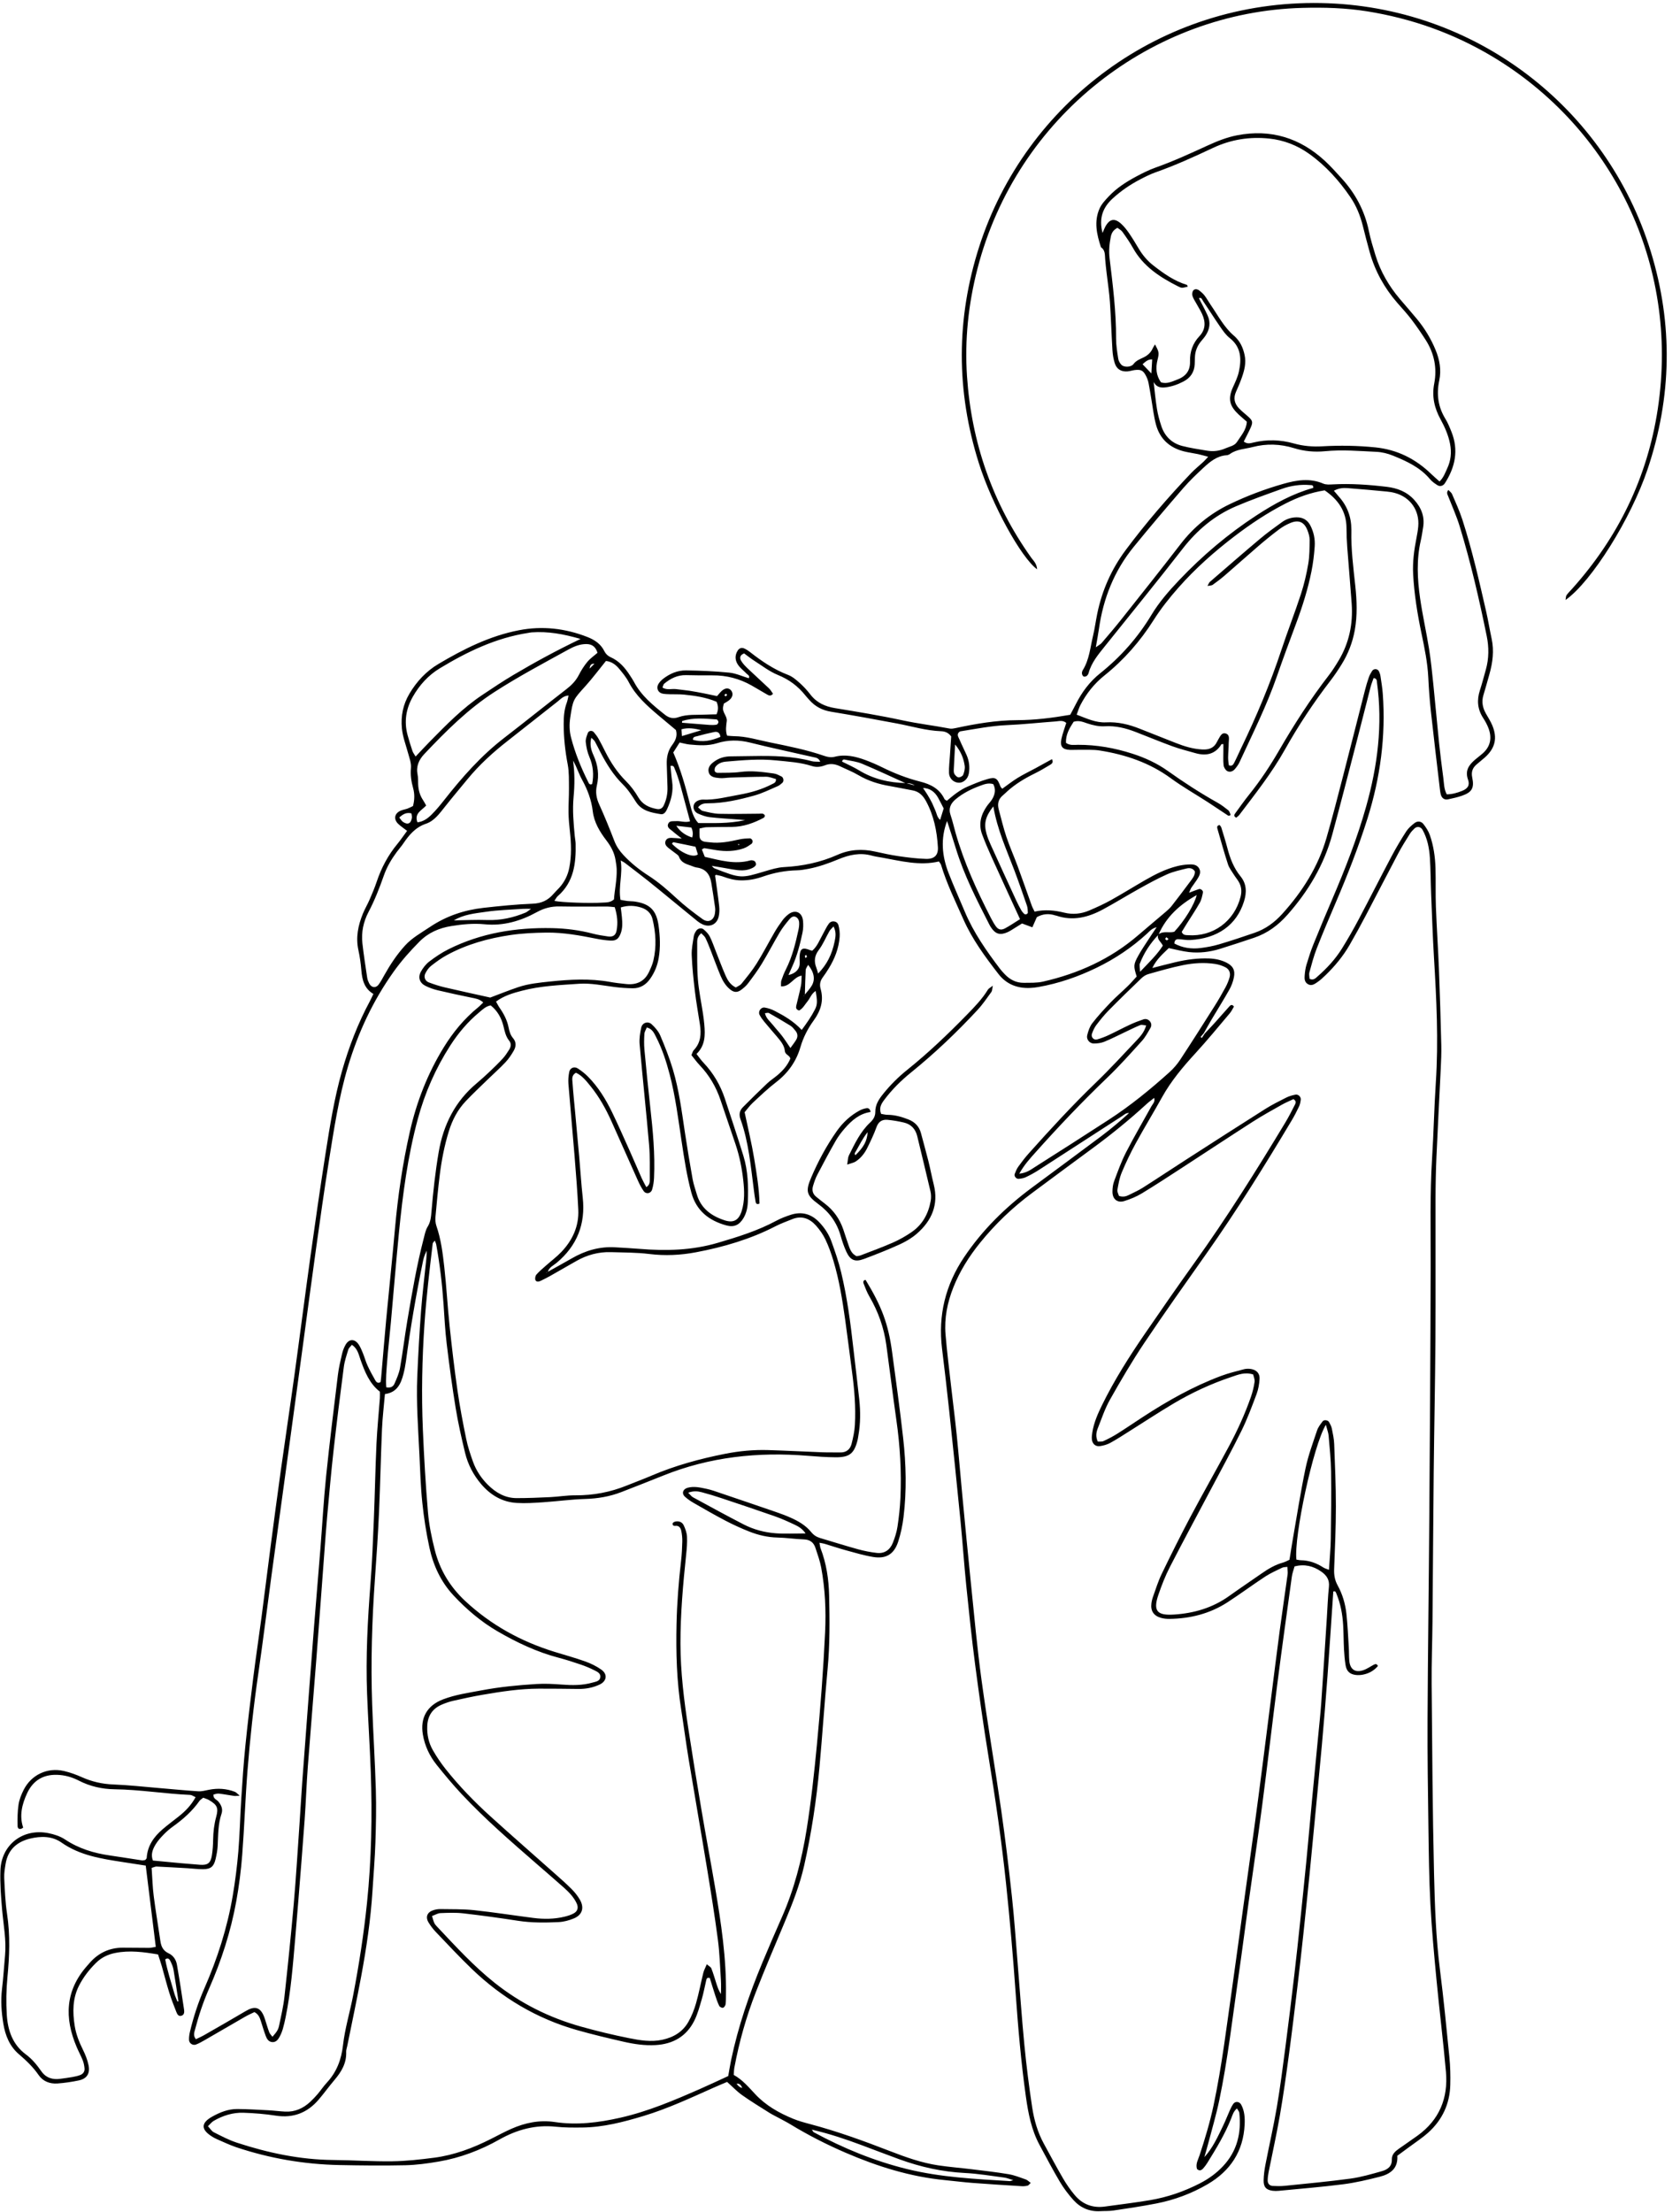 <?xml version="1.0" encoding="UTF-8"?><svg xmlns="http://www.w3.org/2000/svg" xmlns:xlink="http://www.w3.org/1999/xlink" height="2004.2" preserveAspectRatio="xMidYMid meet" version="1.0" viewBox="-0.3 -2.7 1523.1 2004.2" width="1523.1" zoomAndPan="magnify"><g><g><g id="change1_1"><path d="M496.11,1149.85c7.3-4.07,14.65-8.03,21.87-12.22,12.25-7.1,25.27-10.96,39.53-10.08,7.25,.45,14.51,.78,21.75,1.39,24.06,2.02,47.85,1.43,71.28-5.48,18.15-5.35,36.14-10.92,52.89-19.94,4.13-2.22,8.6-3.93,13.07-5.39,9.93-3.23,18.61-.95,25.86,6.62,4.84,5.06,8.71,10.85,11.08,17.36,3.34,9.2,6.54,18.51,8.83,28.01,5.54,22.99,8.57,46.41,11.2,69.89,1.7,15.16,3.64,30.29,5.25,45.46,1.15,10.88,1.14,21.77-.8,32.6-.26,1.43-.41,2.89-.76,4.29-3.04,12.06-7.3,15.57-19.99,15.46-8.34-.07-16.69-.65-25.01-1.34-45.2-3.72-89.21,.97-131.55,18.06-12.46,5.03-24.99,9.9-37.51,14.77-10.6,4.12-21.55,5.95-32.98,6.28-12.69,.37-25.32,2.14-38,2.99-7.96,.54-15.99,1.09-23.93,.61-12.98-.77-23.52-6.92-31.96-16.71-7.25-8.41-12.32-18.07-14.91-28.79-3.23-13.4-6.28-26.89-8.51-40.49-3.17-19.35-5.78-38.8-8.13-58.27-1.44-11.89-2.05-23.89-2.86-35.85-1.22-18.14-3.37-36.16-6.63-54.05-.18-1-.69-1.95-1.29-3.58-.87,1.2-1.81,1.9-1.91,2.7-2.88,24.16-5.77,48.31-7.44,72.62-2.2,31.97-2.83,63.91-1.48,95.89,1.05,25.04,2.51,50.09,4.63,75.06,.98,11.52,3.37,23.02,6.22,34.26,4.57,17.98,13.81,33.27,27.58,46.09,23.36,21.73,50.44,36.59,80.73,45.98,9.36,2.9,18.84,5.47,28.06,8.76,5.07,1.81,10.08,4.28,14.49,7.36,5.98,4.17,5.1,10.55-1.58,13.64-5.99,2.78-12.41,3.99-19.05,3.92-12-.13-23.99-.3-35.99-.26-17.13,.05-34.02,2.64-50.84,5.53-8.94,1.53-17.81,3.47-26.66,5.46-3.52,.79-6.99,2-10.32,3.42-8.52,3.62-12.91,10.1-13.3,19.45-.33,7.86,1.28,15.29,5.15,22,3.43,5.96,7.32,11.73,11.6,17.11,12.25,15.39,25.93,29.5,40.49,42.69,19.67,17.81,39.67,35.25,59.5,52.88,4.89,4.35,9.82,8.67,14.4,13.32,2.78,2.82,5.33,6.03,7.29,9.46,4.16,7.3,2.12,13.74-5.57,16.91-4.29,1.77-9.05,3.06-13.66,3.29-12.33,.6-24.67,.71-36.98-1.19-16.5-2.55-33.06-4.84-49.64-6.74-6.82-.78-13.8-.47-20.68-.2-2.36,.09-4.66,1.58-7.56,2.64,.76,2.43,1.2,4.46,2.05,6.31,.59,1.29,1.65,2.4,2.64,3.45,16.71,17.71,33.11,35.7,52.29,50.92,23.42,18.58,49.6,31.57,78.25,39.57,14.33,4,28.82,7.51,43.41,10.42,9.9,1.97,19.93,3.69,30.25,1.44,10.21-2.22,18.35-7.15,23.48-16.12,3.03-5.29,5.33-11.15,7.01-17.02,2.6-9.06,4.31-18.38,6.58-27.54,.59-2.36,1.84-4.56,3.17-7.74,1.84,1.65,3.6,2.49,4.13,3.82,1.73,4.38,3.01,8.94,4.46,13.43,1.08,3.35,2.16,6.71,4.24,9.8,0-4.12,.22-8.25-.04-12.35-.78-12.32-1.15-24.71-2.76-36.93-2.84-21.59-6.3-43.11-9.83-64.61-5.41-32.97-11.19-65.88-16.64-98.84-2.49-15.05-4.44-30.18-6.82-45.25-4.06-25.59-4.76-51.34-4.2-77.18,.42-19.27,1.93-38.45,4.14-57.6,.66-5.77,.96-11.6,1.09-17.41,.07-3.24-.28-6.55-.96-9.72-.55-2.55-2.06-4.78-5.27-4.41-1.91,.22-2.81-.72-2.45-2.32,.16-.71,1.6-1.43,2.56-1.61,3.19-.6,6.07,.6,7.38,3.4,1.51,3.22,2.8,6.81,2.99,10.3,.29,5.4-.19,10.89-.76,16.29-2.82,26.75-5.2,53.54-5.17,80.46,.03,25.85,3.22,51.48,7.11,76.99,3.78,24.77,7.82,49.51,11.99,74.22,3.93,23.27,8.33,46.47,12.28,69.74,5.48,32.25,10.38,64.58,9.88,97.45-.04,2.9,.04,5.84-.37,8.69-.17,1.18-1.33,2.84-2.34,3.1-.97,.24-2.92-.75-3.4-1.72-1.44-2.9-2.48-6.02-3.5-9.12-1.79-5.49-3.45-11.02-5.07-16.21-2.74-.65-2.96,1.03-3.26,2.31-1.36,5.65-2.35,11.4-3.99,16.96-1.94,6.59-3.72,13.37-6.77,19.47-7.12,14.23-19.26,21.17-35.04,22.1-9.91,.58-19.62-.87-29.18-3.06-14.15-3.24-28.29-6.6-42.25-10.56-36.39-10.34-67.98-29.19-95.18-55.32-11.26-10.82-21.92-22.28-32.73-33.58-2.49-2.6-4.73-5.55-6.59-8.64-2.96-4.92-1.18-9.27,4.33-11.06,2.04-.66,4.28-1.06,6.42-1.02,10.16,.18,20.39-.08,30.47,.99,18.05,1.92,35.99,4.77,54,7.06,9.43,1.2,18.88,1.1,28.18-1.17,2.79-.68,5.62-1.55,8.13-2.9,3.77-2.03,4.59-5.37,2.75-9.26-2.71-5.71-7.06-10.14-11.67-14.25-8.41-7.5-16.99-14.8-25.49-22.21-23.03-20.06-46.12-40.07-67.03-62.39-7.94-8.48-15.4-17.43-22.67-26.5-6.44-8.04-10.79-17.2-12.54-27.49-2.56-15.06,3.77-26.31,18.15-31.85,11.26-4.34,23.18-5.97,34.94-8.2,16.44-3.12,33.09-4.72,49.76-5.76,7.58-.48,15.26-.09,22.85,.49,9.5,.72,18.9,.87,28.12-1.79,2.69-.77,6.3-1.14,6.98-4.43,.85-4.11-2.96-5.5-5.74-6.92-3.86-1.97-7.93-3.62-12.04-5.02-6.53-2.22-13.11-4.35-19.77-6.1-19.86-5.2-38.19-13.87-55.83-24.15-14.89-8.68-27.88-19.79-39.58-32.3-11.42-12.21-18.37-27.12-21.88-43.31-2.91-13.46-5.04-27.16-6.47-40.86-1.52-14.44-1.92-29-2.61-43.52-1.13-23.59-2.96-47.18-1.95-70.82,.85-19.96,1.96-39.92,3.47-59.84,1.18-15.57,3.14-31.07,4.73-46.61,.18-1.79,.2-3.6,.4-7.54-2.45,4.72-3.07,7.84-3.72,11.02-6.05,29.54-11.15,59.24-15.15,89.14-.53,3.95-1.3,7.89-2.3,11.75-2.28,8.79-5.81,16.62-16.76,18.08-.93,10.82-2.21,21.24-2.66,31.7-1.08,25.05-1.56,50.13-2.69,75.18-.9,19.96-2.23,39.91-3.66,59.84-2.73,38.1-3.9,76.23-2.57,114.41,.9,25.78,2.59,51.54,3.34,77.33,.47,15.97,.14,31.98-.39,47.95-.48,14.52-1.73,29.01-2.63,43.51-1.63,26.15-5.5,52.02-10.27,77.74-3.9,21.06-8.39,42.02-12.62,63.02-.36,1.78-1.05,3.58-.98,5.35,.44,10.2-4.31,18.1-10.62,25.5-4.95,5.81-9.4,12.04-14.36,17.83-10.25,11.95-23.04,16.93-38.89,14.47-9.66-1.5-19.49-2.29-29.26-2.61-9.61-.31-18.67,2.55-26.99,7.37-1.77,1.03-3.09,2.83-5.2,4.84,1.98,2.1,3.31,4.46,5.32,5.47,6.79,3.43,13.6,7.04,20.79,9.4,28.43,9.32,57.46,15.47,87.57,15.73,17.8,.15,35.61,1.42,53.4,1.17,12.66-.17,25.36-1.61,37.94-3.23,18.19-2.35,35.17-8.75,51.48-16.99,6.16-3.11,12.25-6.4,18.55-9.19,12.52-5.53,25.61-8.23,39.32-6.17,20.12,3.03,39.8,.55,59.44-3.89,25.32-5.72,49.01-15.85,72.63-26.22,8.3-3.64,16.49-7.53,25.26-11.54,.85-4.75,1.6-9.73,2.64-14.65,6.39-30.32,16.37-59.51,28.26-88.07,5.73-13.75,11.64-27.42,17.66-41.05,11.24-25.44,18.09-52.09,22.48-79.46,4.09-25.48,6.87-51.09,9.33-76.78,3.26-34.01,5.85-68.06,7.45-102.17,.92-19.63,.05-39.26-3.55-58.63-1.12-6.02-3.29-11.87-5.19-17.73-1.62-5.02-5-7.57-10.55-7.76-7.98-.28-15.94-1.5-23.92-1.68-8.88-.19-17.32-2.19-25.45-5.38-7.42-2.92-14.71-6.26-21.79-9.95-9.66-5.04-19.1-10.51-28.56-15.93-2.82-1.62-5.57-3.48-7.98-5.64-3.3-2.96-2-6.99,2.36-8.2,5.86-1.62,11.58-.17,17.24,1,4.25,.88,8.37,2.42,12.49,3.82,16.86,5.7,33.7,11.42,50.53,17.22,4.46,1.54,8.9,3.19,13.2,5.11,7.01,3.13,13.64,6.95,18.57,13.03,2.15,2.66,4.77,4.39,8,5.35,11.48,3.42,22.9,7.02,34.45,10.21,5.56,1.54,11.3,2.65,17.04,3.31,7.02,.8,11.98-2.79,14.51-9.14,1.87-4.7,3.47-9.64,4.22-14.61,1.31-8.61,2.27-17.31,2.66-26,1.07-23.66-.32-47.2-3.67-70.66-3.24-22.65-5.98-45.37-9.11-68.03-2.16-15.66-7.38-30.28-15.37-43.96-2.18-3.72-3.73-7.83-5.3-11.87-.5-1.29-.15-2.92,1.87-3.14,14.61,23.98,20.59,39.89,24.03,65.34,3.5,25.91,7.09,51.83,10.01,77.81,2.69,23.88,3.29,47.88,.36,71.81-.92,7.53-2.51,15.1-4.86,22.3-3.71,11.32-10.95,15.73-22.62,13.83-8.2-1.33-16.24-3.75-24.29-5.94-6.65-1.81-13.19-4.03-19.79-6.01-1.25-.38-2.58-.52-4.66-.92,.45,2.31,.52,3.74,1.01,5,5.29,13.74,7.42,28.11,7.75,42.68,.51,22.16,.72,44.31-1.36,66.46-2.79,29.66-4.66,59.4-7.38,89.06-2.75,30.04-7.26,59.85-13.89,89.31-4.01,17.79-10.71,34.67-17.73,51.45-8.83,21.11-17.88,42.14-26.18,63.47-8.57,22.03-15,44.76-19.34,68.04-.39,2.09-.39,4.25-.6,6.72,7.94,4.4,13.54,11.08,19.46,17.42,9.61,10.3,21.58,17.06,34.43,22.33,5.02,2.06,10.32,3.49,15.57,4.88,24.61,6.54,48.49,15.21,72.19,24.4,14.24,5.52,28.62,10.67,43.79,12.93,10.04,1.5,20.2,2.28,30.28,3.52,11.16,1.37,22.35,2.62,33.43,4.48,5.32,.89,10.46,2.96,15.59,4.75,1.57,.55,2.83,1.94,4.52,3.15-1.24,1.15-1.89,2.24-2.76,2.46-1.73,.44-3.59,.63-5.37,.52-14.86-.92-29.73-1.84-44.58-2.97-8.32-.63-16.61-1.71-24.92-2.51-31.42-3.03-61.15-12.33-89.96-24.74-17.36-7.48-34.21-16.05-50.38-25.89-3.41-2.07-6.99-3.86-10.5-5.77-2.87-1.56-5.84-2.96-8.59-4.7-8.28-5.22-16.66-10.33-24.65-15.98-4.65-3.29-8.62-7.54-13.55-11.94-3.61,1.54-7.94,3.33-12.21,5.23-20.91,9.3-41.65,19.03-63.62,25.65-18.1,5.46-36.39,10.25-55.49,10.44-7.98,.08-16.03,.13-23.95-.71-18.47-1.97-35.21,2.6-51.17,11.59-17.21,9.69-35.55,16.64-55.05,19.98-9.99,1.71-20.15,3.1-30.26,3.33-19.98,.44-39.99,.23-59.98-.18-31.8-.65-62.86-6-93.05-16.06-6.18-2.06-12.09-4.94-18.08-7.52-1.66-.72-3.24-1.65-4.76-2.64-9.5-6.18-9.31-12.02,.82-17.67,7.03-3.92,14.54-6.92,22.72-6.87,9.42,.06,18.85,.65,28.27,1.14,5.07,.27,10.11,.95,15.18,1.21,8.86,.45,16.32-2.95,22.7-8.87,2.39-2.22,4.65-4.61,6.76-7.1,2.82-3.32,5.24-7,8.2-10.19,8.98-9.68,13.23-20.88,14.75-34.15,1.73-15.09,6.27-29.83,9.14-44.81,5.33-27.83,9.69-55.79,12.6-84.01,4.08-39.51,4.81-79.07,3.42-118.69-.83-23.6-2.45-47.17-3.35-70.77-1.27-33.46,.52-66.84,3.11-100.2,1.49-19.19,2.24-38.45,3.03-57.69,.93-22.88,1.34-45.77,2.38-68.64,.63-13.78,2.06-27.53,3.09-41.3,.13-1.79,.02-3.59,.02-5.95-9.46-7.28-13.72-18.05-17.63-29.09-1.64-4.64-2.51-9.86-7.75-13.38-1.25,1.59-2.78,2.76-3.24,4.25-1.6,5.19-3.39,10.43-4.09,15.78-3.31,25.21-6.47,50.44-9.3,75.7-2.23,19.85-3.96,39.76-5.79,59.66-.96,10.49-1.68,21.01-2.47,31.51-2.42,32.25-4.76,64.5-7.26,96.74-2.55,32.96-5.36,65.91-7.84,98.87-1.2,15.94-1.72,31.93-2.87,47.88-1.74,24.28-3.74,48.54-5.66,72.8-.92,11.59-1.89,23.18-2.89,34.76-2.07,23.88-3.88,47.8-8.68,71.35-.72,3.56-1.52,7.11-2.54,10.59-.71,2.42-1.68,4.81-2.87,7.04-1.39,2.6-3.24,5.09-6.6,4.92-3.36-.17-5-2.81-6.03-5.58-1.64-4.42-2.99-8.96-4.42-13.46-1-3.14-2.1-6.19-5.84-8.16-2.66,1.31-5.64,2.59-8.43,4.2-12.29,7.05-24.52,14.23-36.8,21.3-2.51,1.44-5.06,2.88-7.75,3.91-2.87,1.1-6.19-1.08-6.3-4.15-.09-2.49,.27-5.06,.85-7.49,3.22-13.45,7.48-26.56,13.04-39.24,11.86-27.06,20.86-55.04,25.78-84.19,2.24-13.24,3.92-26.61,5.04-39.98,1.33-15.93,1.64-31.93,2.67-47.89,1.03-15.95,2.1-31.91,3.7-47.81,2.08-20.6,4.56-41.15,7.15-61.69,2.32-18.38,5.09-36.69,7.52-55.06,2.72-20.52,5.21-41.08,7.91-61.6,3.12-23.77,6.25-47.54,9.57-71.28,4.02-28.78,8.38-57.5,12.35-86.29,4.97-35.98,9.55-72.01,14.57-107.98,4.32-30.93,8.77-61.85,13.61-92.71,3.94-25.11,7.94-50.23,14.92-74.74,6.29-22.09,14.52-43.39,25.43-63.63,1.02-1.9,1.88-3.89,3.03-6.27-8.26-4.89-10.19-12.77-10.91-21.41-.51-6.14-1.37-12.3-2.68-18.32-2.52-11.55-.26-22.4,4.07-33.01,1.78-4.36,4.23-8.45,6.1-12.78,2.31-5.32,4.59-10.69,6.43-16.18,4.2-12.55,10.29-24,18.74-34.22,2.98-3.6,5.6-7.51,8.82-11.86-2.95-2.28-5.58-4.01-7.85-6.12-4.62-4.29-3.74-9.63,1.96-12.15,1.97-.87,4.19-1.16,6.23-1.9,1.68-.61,3.26-1.49,4.99-2.3,1.47-5.51,1.61-10.84,.13-16.22-1.64-5.97-2.59-11.86-1.97-18.24,.43-4.45-1.46-9.2-2.67-13.71-1.98-7.35-4.77-14.43-5.53-22.15-1.1-11.27,1.02-21.66,6.75-31.38,6.6-11.17,15.27-20.49,26.38-27.07,22.88-13.57,46.57-25.43,73.01-30.55,21.26-4.11,41.99-1.72,62.04,6.13,6.45,2.52,12.22,6.28,15.47,13.05,1,2.09,3.14,4.16,5.26,5.09,8.08,3.53,13.42,9.75,17.99,16.9,1.17,1.84,2.44,3.63,3.45,5.56,6.61,12.61,17.36,21.29,28.2,29.9,3.69,2.93,7.54,3.8,12.19,2.15,8.03-2.84,16.52-1.92,24.84-2.33,3.2-.16,6.4-.17,9.65-.26,1.82-4.07,1.7-7.49,.04-11.36-9.26-3.96-19.28-5.47-29.36-6.49-4.33-.44-8.72-.2-13.08-.35-2.17-.07-4.38-.12-6.5-.54-3.94-.77-5.92-4.79-3.98-8.36,1-1.84,2.55-3.54,4.2-4.86,6.16-4.87,13.3-7.94,21.09-7.83,13.07,.18,26.17,.74,39.17,2.03,5.97,.59,11.73,3.3,17.66,5.07,1.28-2.32-.97-3.07-2.02-4.18-2.23-2.38-4.9-4.38-6.94-6.9-3.7-4.58-3.93-9.71-.98-14.14,1.37-2.05,3.46-2.8,5.69-1.83,1.97,.86,3.82,2.09,5.52,3.42,10.62,8.33,21.68,15.79,34.45,20.65,3.92,1.49,7.4,4.54,10.61,7.41,3.51,3.13,6.72,6.68,9.6,10.41,5.7,7.37,13.23,10.75,22.27,12.24,20.41,3.36,40.86,6.68,61.07,11.05,14.22,3.07,28.63,4.74,42.88,7.47,1.66,.32,3.52-.04,5.22-.4,18.49-3.96,37.05-7.16,56.07-7.22,16.01-.05,31.85-2.07,47.98-4.87,1.68-3.16,3.42-6.3,5.03-9.51,5.45-10.86,12.54-20.44,22.08-28.06,18.65-14.9,34.19-32.45,46.54-52.95,6.95-11.55,15.83-21.71,25.12-31.49,21.12-22.24,44.37-41.92,70.08-58.67,16.16-10.52,32.95-19.77,51.48-24.9,.31-2.8-1.53-2.46-2.73-2.57-8.83-.75-17.47,.49-25.74,3.46-14.01,5.03-28.07,9.98-41.74,15.84-19.4,8.33-35.04,21.47-48.08,38.25-23.19,29.85-47.13,59.11-70.73,88.63-5.9,7.38-12.05,14.61-14.61,24.04-.27,1-.91,2.11-1.72,2.71-.72,.54-2.13,.88-2.83,.52-.77-.4-1.4-1.65-1.51-2.61-.12-1,.2-2.23,.74-3.1,5.95-9.53,6.78-20.6,9.3-31.13,1.6-6.7,2.48-13.57,3.88-20.32,4.35-20.95,12.83-40.08,25.62-57.24,18.26-24.52,38.23-47.61,59.28-69.76,3.49-3.68,7.52-6.85,11.25-10.31,1.26-1.16,2.36-2.49,4.37-4.62-3.81-1.01-6.46-1.82-9.16-2.4-4.25-.9-8.6-1.44-12.81-2.5-13.06-3.29-21.89-11.35-25.38-24.4-1.96-7.33-2.78-14.96-4.09-22.46-.87-5-1.6-10.03-2.6-15-.42-2.1-1.16-4.21-2.11-6.13-2.64-5.31-4.69-6.4-10.39-5.71-2.16,.26-4.26,1.01-6.42,1.21-5.82,.52-10.03-1.95-11.76-7.5-1.17-3.77-1.83-7.79-2.07-11.74-.88-14.5-1.29-29.04-2.28-43.54-.59-8.69-1.96-17.32-2.95-25.98-.5-4.33-1.03-8.66-1.36-13-.3-3.96,.11-8.12-3.83-10.76-3.8-11.54-6.44-23.27-1.29-34.95,1.84-4.18,5.27-7.82,8.49-11.22,7.06-7.47,15.66-12.99,24.65-17.81,5.75-3.08,11.65-6.05,17.79-8.22,16.13-5.7,31.62-12.86,47.14-19.96,8.59-3.93,17.37-7.46,26.71-9.25,30.4-5.83,56.82,2.29,79.44,23.09,5.34,4.91,10.19,10.37,15.1,15.73,12.52,13.69,21.06,29.44,24.83,47.76,1.53,7.45,3.78,14.78,6.01,22.07,4.53,14.8,12.17,27.93,22.16,39.71,5.17,6.1,10.49,12.08,15.57,18.25,6.97,8.47,12.62,17.78,16.8,27.93,3.67,8.91,5.34,18.1,3.3,27.71-2.6,12.24-1.12,23.78,5.54,34.61,2.27,3.69,3.92,7.79,5.54,11.83,6.67,16.63,3.4,32.05-5.98,46.64-1.51,2.34-4.34,3.22-6.67,1.77-2.43-1.52-4.91-3.24-6.72-5.41-8.96-10.77-21.19-16.36-33.68-21.42-4.64-1.88-9.78-3.18-14.75-3.42-15.6-.74-31.21-2.11-46.85-.58-9.52,.93-18.93,.06-28.04-2.76-12.5-3.86-24.97-4.3-37.61-1-6.96,1.82-14.44,1.88-20.6,6.34-.85,.61-2.01,1.01-3.06,1.08-8.58,.61-14.8,5.72-20.67,11.15-6.39,5.92-12.75,11.96-18.44,18.53-15.21,17.59-30.3,35.3-44.99,53.32-17.66,21.66-27.64,46.74-31.53,74.33-.7,4.97-1.67,9.9-2.83,16.69,2.77-2.02,4.3-2.76,5.32-3.94,5.9-6.91,11.83-13.8,17.48-20.92,18.07-22.78,36.21-45.51,53.95-68.55,12.02-15.6,26.78-27.67,44.39-36.16,15.71-7.58,32.02-13.75,48.83-18.53,12.06-3.42,24.06-5.44,36.26-.21,2.51,1.08,5.72,.85,8.58,.69,16.4-.87,32.7,.26,48.96,2.21,9.65,1.16,18.26,4.46,24.99,11.92,6.48,7.18,9.58,15.31,7.94,25-.67,3.94-1.2,7.91-2.1,11.8-3.98,17.31-3.11,34.73-.64,52.04,2.2,15.45,5.7,30.7,8.16,46.12,1.72,10.74,2.79,21.59,3.91,32.41,1.82,17.7,3.36,35.44,5.19,53.14,1.09,10.47,2.45,20.92,3.82,31.36,.65,4.94,.54,10.1,3.12,14.87,5.01-.05,9.53-1.38,13.88-3.12,5.14-2.06,7.23-5.04,5.39-10.26-2.87-8.15,.79-13.22,6.33-17.98,2.21-1.89,4.54-3.63,6.75-5.53,7.22-6.22,8.77-13.97,5.62-22.67-1.23-3.38-3.02-6.63-4.98-9.65-5.14-7.91-5.83-16.16-2.95-25.02,2.02-6.21,3.64-12.55,5.42-18.84,2.82-10.02,2.84-20.26,.8-30.26-6.83-33.46-14.52-66.73-24.49-99.41-2.85-9.34-6.92-18.31-10.48-27.43-.65-1.67-1.8-3.23,.15-5.65,1.2,1.29,2.76,2.31,3.37,3.73,3.28,7.67,6.8,15.28,9.36,23.2,8.85,27.33,15.17,55.33,21.58,83.3,1.86,8.14,3.18,16.4,4.94,24.56,2.37,10.98,.95,21.68-2.05,32.3-1.78,6.29-3.5,12.6-5.4,18.85-1.83,5.98-.7,11.46,2.3,16.75,1.97,3.48,4.17,6.87,5.71,10.53,4.91,11.65,2.62,21-6.92,29.38-2.46,2.16-5.05,4.16-7.51,6.32-3.57,3.13-4.74,6.81-3.71,11.7,1.99,9.46-.3,13.33-9.28,16.45-4.1,1.43-8.39,2.38-12.65,3.27-3.23,.68-5.62-.97-6.54-4.24-.49-1.74-.69-3.56-.9-5.36-2.75-23.45-5.59-46.88-8.15-70.35-1.1-10.11-1.83-20.27-2.33-30.43-.66-13.5-3.37-26.64-6.13-39.8-3.73-17.79-6.64-35.7-7.6-53.89-.58-10.99,.86-21.75,2.97-32.48,.7-3.56,1.35-7.15,1.66-10.76,1.26-14.38-7.09-26.39-20.98-30.25-2.44-.68-4.98-1.1-7.51-1.33-11.93-1.12-23.85-2.26-35.8-3.13-3.88-.28-7.85,.05-12.2,2.4,1.75,2.06,3.07,3.69,4.47,5.25,7.62,8.49,11.38,18.44,11.38,29.83,0,.36,.02,.73,.01,1.09-.38,16.77,1.76,33.34,3.55,49.97,1.43,13.36,1.95,26.8-.46,40.2-2.03,11.26-6.1,21.66-12.13,31.3-3.08,4.93-6.32,9.78-9.86,14.38-15.34,19.91-29.19,40.82-41.46,62.71-11.8,21.04-26.68,39.82-41.17,58.93-.81,1.07-2.01,1.83-2.85,2.58-2.44-1.15-1.92-2.55-1.08-3.71,4.28-5.87,8.47-11.82,13.02-17.49,10.05-12.5,18.84-25.83,26.87-39.68,13.68-23.61,28.41-46.52,45.12-68.13,3.32-4.3,6.25-8.94,9.04-13.62,9.41-15.8,12.97-33.01,11.69-51.23-1.2-17.03-2.74-34.04-4.01-51.06-.43-5.79-.67-11.61-.68-17.42-.04-15.28-7.67-25.99-19.82-34.26-12.56,1.99-24.1,6.15-35.16,11.79-16.58,8.44-32.01,18.71-46.76,29.97-18.24,13.92-35.4,29.14-50.59,46.35-8.15,9.23-15.92,18.99-22.5,29.38-12.2,19.27-26.93,36.09-44.68,50.3-9.24,7.4-16.41,16.44-21.81,26.9-1.29,2.49-2.05,5.26-3.32,8.58,9.06,3.43,17.31,7.45,26.57,6.97,10.82-.57,20.88,1.87,30.77,5.83,10.79,4.32,21.61,8.54,32.42,12.81,7.8,3.08,15.71,5.52,24.21,5.94,6.08,.3,10.7-1.4,13.36-7.15,.3-.66,.65-1.3,1.04-1.91,1.7-2.65,3.02-6.73,6.96-5.37,3.88,1.34,2.49,5.57,2.49,8.68,0,4.36-.49,8.71-.53,13.07-.02,2.42,.45,4.85,.67,7.01,2.99,1.11,4.04-.76,4.8-2.22,2.18-4.18,4.03-8.54,6.09-12.79,14.1-29.14,26.62-58.91,36.8-89.67,5.59-16.89,12.11-33.47,17.63-50.38,2.92-8.95,5.09-18.21,6.67-27.5,1.21-7.1,1.17-14.44,1.25-21.68,.03-2.81-.85-5.76-1.86-8.44-2.92-7.73-7.93-10.06-15.44-6.98-3.66,1.5-7.23,3.5-10.39,5.87-6.39,4.79-12.61,9.84-18.67,15.05-10.21,8.75-20.21,17.76-30.39,26.55-3.57,3.08-7.35,5.93-11.19,8.68-.94,.68-2.45,.55-4.68,.99,1.11-1.94,1.42-3.03,2.13-3.64,15.12-13.07,30.2-26.2,45.5-39.06,6.38-5.37,13.18-10.26,19.95-15.15,3.89-2.82,8.38-4.28,13.27-4.32,5.62-.04,9.82,2.33,12.41,7.33,3.08,5.95,4.42,12.42,3.96,18.99-.52,7.58-1.45,15.2-2.94,22.65-3.21,16.05-8.13,31.64-13.84,46.99-5.95,16-11.92,32-17.51,48.13-9.31,26.85-22.09,52.17-33.94,77.9-1.04,2.26-2.63,4.34-4.26,6.24-1.81,2.11-4.61,2.96-6.9,1.63-1.58-.92-2.99-3.32-3.2-5.2-.49-4.31-.19-8.7-.21-13.06,0-2.03,0-4.06,0-6.16-1.07,.09-1.62,0-1.73,.17-5.7,9.19-13.98,10.81-23.7,8.04-6.96-1.99-14.02-3.74-20.81-6.21-11.26-4.1-22.31-8.76-33.5-13.04-8.88-3.4-18-5.68-27.65-5.08-5.52,.34-10.81-.9-16.03-2.63-3.76-1.25-7.5-2.95-12.32-1.47-3.65,5.62-7.33,11.66-6.95,19.13,3.62,2.6,7.37,1.79,10.92,1.78,16.87-.06,33.23,2.87,49.25,8.02,11.5,3.7,22.37,8.69,32.2,15.69,14.52,10.35,29.45,20.01,45.01,28.72,3.46,1.94,6.67,4.4,9.78,6.88,1.01,.8,1.39,2.41,1.97,3.68,.1,.22-.2,.63-.35,1.03-.57,.06-1.35,.4-1.75,.14-6.07-3.96-12.04-8.07-18.12-12.01-11.29-7.3-23.04-13.94-33.87-21.86-19.31-14.12-41.11-21.42-64.32-25.12-6.05-.97-12.33-.54-18.51-.67-2.91-.06-5.82,.19-8.72,.07-6.71-.27-9.09-3.14-7.63-9.93,1.05-4.88,2.88-9.6,4.39-14.49-3.14-2.69-6.46-1.58-9.53-1.35-14.84,1.08-29.66,2.73-44.52,3.37-14.23,.61-28.09,3.45-42.07,5.64-.61,.1-1.11,.88-1.7,1.37-1.33,2.26,.24,4.18,1.02,6.04,1.97,4.68,4.31,9.21,6.36,13.86,2.42,5.46,3.12,11.22,2.07,17.07-.86,4.78-4.81,8.24-8.88,8.2-4.82-.05-8.9-3.74-9.06-9.06-.15-5.06,.49-10.15,.81-15.22,.39-6.13,.82-12.27,1.18-17.67-2.74-3.72-6.07-4.61-9.23-4.73-13.56-.51-26.46-4.45-39.64-6.95-19.97-3.78-39.98-7.41-60.03-10.71-7.95-1.3-14.4-4.67-19.67-10.6-1.21-1.36-2.46-2.68-3.59-4.1-6.68-8.42-14.82-14.49-24.98-18.62-7.62-3.1-14.37-8.39-21.4-12.87-3.31-2.11-6.37-4.61-9.17-6.65-4.24,1.55-4.02,4.43-2.81,6.55,1.59,2.76,3.97,5.14,6.31,7.37,6.31,6.02,12.82,11.83,19.13,17.85,1.46,1.4,2.43,3.31,3.51,4.82-2.07,2.41-3.77,1.55-5.32,.67-4.74-2.69-9.37-5.56-14.12-8.23-11-6.17-22.79-9.28-35.45-9.14-8,.09-16-.05-23.99-.21-7.72-.15-14.08,3.04-19.81,7.81-.72,.6-.86,1.88-1.52,3.44,4.06,2.62,8.51,.86,12.58,1.44,3.95,.57,7.94,.87,11.88,1.47,4.3,.66,8.58,1.48,12.86,2.31,3.9,.75,7.77,1.6,12.19,2.52,1.37-1.54,2.66-3.22,4.19-4.65,3.1-2.9,6.48-3.01,8.54-.47,2.08,2.57,1.61,5.96-1.51,8.63-1.6,1.37-3.55,2.34-5.1,3.32-.25,1.12-.37,1.84-.56,2.53-1.38,5.08,3.8,8.75,3.24,13.22-.55,4.37-1.29,8.49,.27,13.28,2.18,.17,4.25,.46,6.33,.47,11.02,.07,21.51,3.38,32.15,5.56,16.7,3.42,33.47,6.7,49.65,12.3,3.05,1.06,6.14,1.65,9.59,.77,9.55-2.44,18.78-.27,27.74,3.03,5.1,1.88,10.12,4.06,15,6.47,11.12,5.49,22.62,10.01,34.61,13.03,9.64,2.42,17.65,6.55,22.1,15.93,.25,.53,1.11,.78,2.11,1.43,2.93-2.36,5.87-5,9.09-7.25,2.97-2.07,6.1-4.03,9.41-5.46,5.98-2.58,12.03-5.13,18.27-6.94,7.31-2.13,9.01-.84,11.81,6.75,.21,.58,.79,1.02,1.61,2.03,4.62-3.29,9.12-6.87,13.99-9.86,5.25-3.23,10.85-5.88,16.27-8.82,4.95-2.69,9.87-5.43,14.81-8.14,1.55,2.86-.08,4.15-1.51,5.02-4.65,2.81-9.35,5.59-14.22,7.99-8.86,4.35-17.23,9.38-24.61,15.97-1.36,1.21-2.61,2.54-4.02,3.68-4.16,3.37-5.28,7.69-3.94,12.69,2.25,8.41,4.26,16.91,7.02,25.15,3,8.94,6.89,17.58,10.16,26.45,4.4,11.92,8.54,23.93,12.85,35.88,.59,1.64,1.5,3.17,2.53,5.32,9.24-2.09,18.13-1.23,27.04,.97,7.59,1.87,15.25,1.09,22.45-1.98,6.66-2.85,13.3-5.84,19.63-9.36,10.48-5.82,20.66-12.18,31.05-18.16,9.15-5.26,18.55-10.03,28.86-12.63,3.14-.79,6.4-1.31,9.63-1.52,4.01-.26,8.41-.43,10.63,3.77,1.95,3.67-.23,7.05-2.2,10.13-1.56,2.45-3.41,4.71-5,7.13-.71,1.08-1.08,2.37-2.03,4.54,3.71-1.39,6.28-2.49,8.94-3.31,1.64-.5,3.98,1.43,3.62,3.12-.68,3.13-1.29,6.46-2.83,9.19-3.75,6.63-8.03,12.97-12.08,19.44-1.52,2.42-2.99,4.88-4.32,7.04,1.2,3.11,3.67,2.85,5.68,2.99,22.85,1.58,42.11-12.69,47.68-34.87,1.24-4.95,.77-9.35-1.73-13.6-1.29-2.19-2.96-4.14-4.3-6.3-1.91-3.08-4.29-6.05-5.39-9.41-3.48-10.69-6.5-21.54-9.6-32.36-.37-1.31-.48-2.94,2.04-3.28,.44,.64,1.23,1.36,1.5,2.23,1.92,6.25,3.89,12.49,5.55,18.81,2.42,9.23,5.74,17.93,11.88,25.45,5.56,6.81,5.71,14.46,3.16,22.66-6.73,21.66-24.15,33.63-48.68,35.04-3.59,.21-7.23-.63-10.86-.74-1.91-.06-3.51,.79-3.61,3.89,7.26,3.95,15.3,5.14,23.61,4.13,5.75-.7,11.52-1.78,17.06-3.42,10.78-3.19,21.46-6.76,32.1-10.42,9.83-3.38,17.97-9.33,24.95-17.03,18.32-20.2,32.63-42.78,40.25-69.12,5.45-18.83,10.3-37.84,15.22-56.82,6.65-25.66,13.1-51.38,19.68-77.06,.99-3.87,2.13-7.7,3.45-11.47,.71-2.02,1.78-3.97,2.96-5.77,1.57-2.38,5.1-2.09,6.24,.43,.59,1.31,1.12,2.71,1.32,4.12,.79,5.39,1.72,10.77,2.11,16.19,2.82,38.54-2.28,76.08-13.85,112.91-8.18,26.04-18.14,51.36-28.86,76.43-5.85,13.7-11.7,27.4-17.12,41.27-2.76,7.08-4.7,14.49-6.71,21.84-.51,1.88,.1,4.07,.19,5.84,3.67,1.6,5.47-.67,7.27-2.24,8.54-7.43,16.18-15.75,22.16-25.38,5.36-8.64,10.41-17.49,15.17-26.47,10.04-18.94,19.7-38.08,29.74-57.02,4.08-7.69,8.55-15.21,13.28-22.52,1.91-2.95,4.77-5.44,7.6-7.6,2.58-1.98,5.87-1.7,7.89,.85,2.42,3.06,4.68,6.52,5.95,10.18,3.36,9.66,4.79,19.78,5.09,29.98,.34,11.62-.08,23.27,.36,34.89,.71,18.88,2.01,37.73,2.75,56.61,.9,22.87,1.58,45.74,2.14,68.62,.18,7.26-.16,14.54-.51,21.8-1.26,26.5-2.72,52.98-3.88,79.48-.56,12.71-.8,25.44-.83,38.16-.1,42.53,.18,85.07-.1,127.6-.26,39.98-1.13,79.96-1.55,119.94-.47,45.07-.7,90.15-1.11,135.22-.17,18.9-.93,37.8-.77,56.69,.49,57.43,.81,114.87,2.18,172.29,.69,29.03,1.71,58.1,5.38,87.01,3.34,26.3,5.93,52.7,8.54,79.09,.82,8.3,1.02,16.71,.8,25.04-.45,17.2-7.24,31.77-20.02,43.25-5.38,4.84-11.54,8.81-17.36,13.15-3.47,2.59-6.98,5.14-10.64,7.82,.81,11.65-6.51,16.63-15.98,19.02-10.89,2.75-21.9,5.38-33.02,6.8-19.44,2.5-39.01,4.05-58.52,5.95-1.79,.17-3.65,.2-5.43-.03-5.87-.77-8.38-3.38-8.25-9.42,.1-4.69,.71-9.42,1.6-14.03,3.39-17.47,7.4-34.83,10.38-52.36,3.11-18.25,5.44-36.64,7.85-55,2.83-21.61,5.44-43.25,8-64.89,1.88-15.87,3.56-31.77,5.23-47.66,1.98-18.79,3.93-37.57,5.77-56.37,1.76-18.08,3.32-36.18,5.03-54.26,1.88-19.89,3.84-39.78,5.75-59.66,.9-9.4,1.95-18.8,2.61-28.22,1.79-25.73,3.4-51.48,5.08-77.22,.61-9.43,.92-18.89,1.9-28.28,.66-6.34-2.17-10.36-6.95-13.7-7.2-5.03-14.94-7.04-24.21-4.74-.84,3.1-2.03,6.13-2.46,9.27-4.43,32.02-8.9,64.04-13.03,96.1-4.78,37.1-9.05,74.28-13.89,111.37-3.76,28.81-8.09,57.55-12.09,86.33-3.2,23.02-6.13,46.09-9.46,69.09-5.41,37.38-9.64,74.95-17.4,111.95-2.75,13.13-6.6,26.03-10,39.02-1.1,4.2-2.36,8.35-3.55,12.53-.03-.04-.07-.09-.1-.13,7.78-8.36,12.35-18.65,17.23-28.74,2.21-4.57,4.02-9.35,6.1-13.98,.89-1.98,1.86-3.96,3.09-5.73,1.83-2.62,5.59-2.24,7.19,.71,3.04,5.63,3.4,11.81,3.11,18.01-1.16,24.18-12.89,41.95-33.5,54.01-14.54,8.51-30.21,14.33-46.72,17.54-12.82,2.5-25.76,4.4-38.69,6.34-3.93,.59-7.98,.36-11.97,.59-9.74,.56-17.96-2.99-24.33-10.07-4.59-5.1-8.81-10.67-12.31-16.56-6.49-10.93-12.39-22.21-18.43-33.41-7.37-13.67-10.25-28.68-12.38-43.81-4.4-31.31-7.07-62.79-9.31-94.33-2.34-32.97-5.21-65.92-8.67-98.8-4.07-38.65-9.71-77.11-15.98-115.48-4.51-27.6-8.44-55.29-12.07-83.02-3.11-23.77-5.59-47.62-8.02-71.47-1.98-19.52-3.3-39.1-5.22-58.62-3.27-33.26-6.71-66.5-10.24-99.73-1.99-18.78-4.2-37.55-6.5-56.3-3.69-30.15,3.09-57.69,20.02-82.87,16.63-24.74,37.54-45.24,61.37-62.92,21.02-15.6,42.13-31.06,63.06-46.77,8.68-6.51,16.99-13.51,25.08-20.9-2.72-.27-4.41,1.56-6.31,2.79-25.34,16.36-50.63,32.8-75.99,49.13-3.66,2.35-7.53,4.42-11.46,6.28-1.9,.9-4.16,1.2-6.29,1.42-2.18,.22-4.35-2.41-3.61-4.37,.89-2.36,1.89-4.77,3.35-6.79,2.97-4.12,6.08-8.18,9.47-11.96,19.63-21.95,39.54-43.62,60.78-64.07,12.82-12.34,24.85-25.5,37.1-38.43,3.44-3.63,6.83-7.45,8.5-13.43-2.22-.15-4.03-.8-5.36-.26-4.71,1.9-9.25,4.21-13.85,6.37-6.24,2.94-12.38,6.13-18.76,8.72-2.92,1.18-6.32,1.59-9.5,1.6-3.82,0-6.92-3.75-5.99-7.49,.94-3.8,2.26-7.86,4.6-10.88,5.1-6.58,10.77-12.75,16.54-18.76,5.03-5.24,10.59-9.96,15.79-15.04,2.84-2.77,5.41-5.82,7.93-8.55-2.95-9.44-3-10.79,1.46-18.88,2.8-5.08,6.12-9.88,9.27-14.76,2.14-3.32,4.38-6.58,7.38-11.07-4.59,1.2-6.52,3.82-8.71,5.83-13.76,12.64-29.12,22.9-45.91,31.03-16.76,8.11-34.22,14.14-52.59,17.37-2.5,.44-5.04,.74-7.57,.84-11.64,.48-21.47-3.37-28.7-12.7-12.03-15.53-23.7-31.32-31.72-49.43-7.2-16.27-15.11-32.26-20.26-49.37-.3-.99-1.12-1.83-1.94-3.11-17.44,4.12-34.4-.4-51.47-3.47-3.21-.58-6.47-1.01-9.61-1.88-10.38-2.87-20.18-.7-29.75,3.25-9.09,3.74-18.29,7.08-27.99,8.86-3.21,.59-6.46,1.17-9.7,1.25-10.63,.24-20.93,2.15-30.95,5.66-6.56,2.29-13.26,3.6-20.29,3.45-5.57-.11-10.74-1.51-15.89-3.4-2.01-.74-4.16-1.11-6.27-1.58-.25-.05-.59,.32-1,.57,1.25,9.21,2.66,18.45,3.7,27.73,.35,3.19,.25,6.59-.49,9.7-1.65,6.89-7.94,9.78-14.39,6.93-1.64-.73-3.24-1.7-4.64-2.83-7.9-6.39-15.73-12.88-23.6-19.31-7.02-5.74-13.99-11.55-21.09-17.19-7.1-5.64-14.34-11.11-21.54-16.63-.8-.62-1.78-1.01-3.54-2,2.01,12.19-2.24,23.56-.18,35.65,2.33,.4,4.37,.85,6.44,1.09,2.16,.25,4.37,.16,6.52,.47,13.82,2.04,19.65,8.04,21.57,21.85,1.36,9.77,1.78,19.5,.11,29.31-1.19,6.96-3.78,13.26-7.83,18.96-3.8,5.35-8.99,8.55-15.66,8.47-5.43-.07-10.88-.45-16.27-1.12-10.8-1.36-21.54-3.71-32.49-2.97-17.38,1.19-34.84,1.9-51.82,6.34-8.05,2.1-16.08,4.39-23.41,9.8,1.14,2,2.04,3.92,3.24,5.63,3.79,5.42,6.82,11.17,8.12,17.7,.72,3.6,1.66,7.01,4.14,9.91,3,3.51,2.68,7.57,.59,11.22-2.15,3.75-4.62,7.45-7.58,10.58-5.23,5.54-10.97,10.61-16.44,15.93-6.51,6.33-13.12,12.57-19.39,19.14-7.4,7.75-12.24,17.03-15.42,27.27-4,12.89-6.57,26.07-8.24,39.41-1.58,12.61-2.76,25.28-3.89,37.94-.25,2.8-.11,5.88,.8,8.51,4.2,12.13,5.75,24.78,7.17,37.38,1.99,17.68,2.92,35.48,4.79,53.17,2.06,19.5,4.34,38.99,7.13,58.4,2.11,14.73,4.92,29.37,7.91,43.95,1.45,7.08,3.76,14.03,6.2,20.84,2.86,7.95,7.49,14.94,13.51,20.91,7.2,7.14,15.62,12.04,26.02,12.05,10.16,0,20.32-.41,30.47-.9,7.61-.37,15.19-1.7,22.78-1.64,16.24,.12,31.77-2.84,46.77-8.92,7.4-3,14.91-5.76,22.26-8.9,21.48-9.18,43.86-15.28,66.71-19.79,12.87-2.54,25.9-3.78,39.01-3.38,16.34,.49,32.67,1.37,49,1.99,5.45,.21,10.9,.04,16.35,.16,5.6,.13,9.07-2.8,10.35-7.86,1.42-5.6,2.67-11.34,2.99-17.08,.93-16.38-.5-32.67-2.69-48.91-2.09-15.48-3.94-30.99-6.12-46.45-2.54-17.99-5.41-35.94-10.65-53.38-1.98-6.59-4.32-13.14-7.27-19.34-2.15-4.52-5.18-8.8-8.53-12.54-5.76-6.44-12.92-9.32-21.55-5.83-5.04,2.04-10.2,3.87-15.02,6.35-22.82,11.77-47.18,18.92-72.23,23.65-13.9,2.63-28.03,3.33-42.32,1.56-11.51-1.43-23.21-1.32-34.83-1.68-11.16-.34-21.59,2.51-31.28,8-7.9,4.48-15.76,9.05-23.67,13.51-2.85,1.6-5.77,3.07-8.72,4.49-1.71,.83-3.96,1.2-4.75-.72-.55-1.35-.09-3.83,.9-4.95,2.61-2.98,5.71-5.54,8.69-8.19,4.61-4.1,9.63-7.81,13.87-12.26,10.19-10.67,16.1-23.41,15.4-38.38-.76-16.32-2.09-32.62-3.4-48.91-1.76-21.73-3.81-43.43-5.55-65.15-.28-3.56,.06-7.28,.76-10.79,.72-3.62,4.53-5.18,7.69-3.14,3.33,2.14,6.52,4.64,9.3,7.45,9.3,9.41,16.16,20.57,21.88,32.39,5.54,11.44,10.66,23.09,15.87,34.69,3.72,8.29,7.24,16.66,10.93,24.96,1.16,2.59,2.6,5.06,4.18,8.09,3.01-1.8,3.17-4.43,3.16-6.73-.05-10.53,.28-21.1-.63-31.57-2.62-30.4-5.89-60.75-8.57-91.14-.44-4.95,.38-10.15,1.43-15.06,.96-4.5,6.1-6.21,9.43-3.12,3.12,2.89,6.2,6.38,7.84,10.23,4.26,10,8.26,20.18,11.39,30.58,5.66,18.83,8.1,38.34,11.02,57.74,2.11,14,4.44,27.98,6.94,41.92,.83,4.62,2.46,9.11,3.77,13.64,3.7,12.83,13.21,19.63,25.14,23.55,8.27,2.72,13.03-.09,15.64-8.66,2.7-8.88,2.39-17.98,1.41-27.05-1.22-11.22-3.42-22.27-7.01-32.99-4.5-13.43-9.14-26.81-13.66-40.24-4-11.9-10.19-22.44-18.87-31.56-2.71-2.84-5-6.07-7.5-9.14,.85-1.92,1.12-3.5,2.04-4.45,6.51-6.74,6.95-14.85,5.63-23.42-1.55-10.05-3.35-20.07-4.56-30.17-1.3-10.81-2.43-21.67-2.87-32.54-.23-5.73,1.04-11.54,1.9-17.28,.25-1.7,1.22-3.4,2.2-4.87,1.46-2.2,4.74-2.92,6.72-1.22,2.15,1.84,4.32,3.99,5.57,6.47,2.27,4.52,3.87,9.38,5.75,14.1,2.82,7.08,5.47,14.24,8.53,21.22,1.88,4.29,4.31,8.38,9.32,10.85,1.75-1.12,3.94-1.9,5.18-3.44,4.76-5.93,9.67-11.82,13.69-18.25,5.78-9.23,10.77-18.95,16.25-28.38,2.19-3.76,4.64-7.38,7.24-10.87,1.5-2.01,3.35-3.87,5.35-5.39,6.09-4.65,12.43-1.9,13.2,5.86,.36,3.57,.27,7.34-.47,10.84-2.18,10.31-4.75,20.53-9.1,30.2-1.18,2.61-2.33,5.24-3.61,8.13,5.64-1.08,9.63-4.74,10.1-9.26,.26-2.51-.12-5.09,.02-7.62,.4-7.23,2.65-8.49,9.73-5.57,.31,.13,.67,.17,1.72,.41,4.53-3.87,6.68-9.74,9.64-15.03,1.77-3.16,3.25-6.53,5.37-9.43,2.44-3.34,7.62-2.61,8.72,1.28,.95,3.4,1.37,7.14,1.11,10.67-.77,10.34-4.47,19.79-9.88,28.57-1.72,2.78-3.52,5.53-5.46,8.15-2.34,3.16-3.02,6.53-1.94,10.28,3.07,10.67,.14,19.92-6.21,28.67-5.34,7.35-9.47,15.31-12.07,24.22-3.75,12.85-11.17,23.4-21.97,31.71-7.47,5.74-14.32,12.3-21.23,18.73-2.89,2.69-5.21,5.98-7.4,8.55,3.06,14.59,6.43,28.32,8.71,42.22,2.22,13.5,4.48,27.07,4.78,40.56-2.68,1.22-3.3-.38-3.54-1.64-.68-3.56-1.11-7.16-1.58-10.75-2.85-21.59-4.66-43.39-12.12-64.09-1.59-4.41-.77-7.88,2.27-10.94,7.17-7.2,14.4-14.35,21.77-21.33,2.89-2.74,6.29-4.93,9.36-7.5,5.05-4.24,9.35-9.09,11.81-15.16-.72-3.14-4.65-3.31-4.99-6.87-.49-5.25-4-9.24-7.29-13.15-3.75-4.44-7.62-8.79-11.31-13.28-1.61-1.95-3.13-4.04-4.3-6.26-1.61-3.04,1.18-7.2,4.64-6.65,3.15,.5,6.34,1.59,9.18,3.07,8.67,4.5,17.12,9.4,24.36,17.21,4.66-6.3,8.79-12.2,12.05-18.63,2.25-4.44,2.16-7.48,.64-16.67-3.84,2.32-4.96,6.36-7.34,9.27-2.47,3.03-4.31,6.67-7.69,8.43-2.82-.85-3.03-2.51-2.57-4.45,1.42-6.01,3.01-11.98,4.23-18.02,.56-2.76,.42-5.66,.63-9.13-7.61,1.18-10.26,10.24-18.72,9.69,.1-2.02-.18-3.82,.33-5.35,1.15-3.43,2.5-6.84,4.13-10.07,5.81-11.47,8.79-23.82,11.48-36.26,.31-1.41,.46-2.87,.55-4.31,.15-2.67-.41-5.35-2.75-6.74-2.77-1.64-4.94,.53-6.51,2.42-3,3.62-5.97,7.35-8.37,11.38-5.57,9.37-10.57,19.08-16.23,28.39-3.76,6.19-8.12,12.03-12.48,17.82-1.72,2.28-4.01,4.24-6.33,5.95-3.51,2.58-6.57,2.32-9.94-.43-4.06-3.31-6.71-7.7-8.68-12.39-3.23-7.7-6.04-15.57-9.08-23.35-1.46-3.72-2.91-7.45-4.67-11.02-.72-1.47-2.25-2.55-3.76-4.17-2.93,2.38-3.69,5.11-3.67,7.98,.07,11.25-.28,22.55,.62,33.74,.84,10.47,3.07,20.83,4.64,31.25,.49,3.23,.89,6.48,1.18,9.73,.86,9.57,.94,18.98-7.07,26.71,2.28,2.88,4.09,5.56,6.29,7.87,8.92,9.39,15.34,20.26,19.4,32.51,5.7,17.24,11.42,34.47,16.79,51.81,4.24,13.71,4.63,27.89,4.04,42.12-.22,5.18-1.32,10.08-4.01,14.54-3.81,6.31-8.63,8.42-15.66,6.45-15.74-4.4-27.14-13.32-31.58-29.89-4.06-15.13-6.41-30.56-8.74-46-3.09-20.47-5.62-41.04-10.91-61.11-3.06-11.62-6.78-23.01-12.29-33.72-1.77-3.45-3.32-7.31-8.4-8.62-.82,2.11-2.07,3.96-2.18,5.89-.29,4.7-.4,9.47,.03,14.16,1.61,17.36,3.35,34.71,5.28,52.04,2.38,21.33,4.44,42.66,3.44,64.16-.17,3.58-.72,7.23-1.75,10.65-1.12,3.71-5.53,4.45-7.69,1.34-2.05-2.95-3.73-6.22-5.21-9.51-8.05-17.89-15.92-35.87-23.99-53.75-5.1-11.29-11.1-22.1-18.94-31.76-3.84-4.73-7.63-9.63-13.23-12.18-4.18,2.38-3.31,5.98-3.1,9.02,.65,9.42,1.64,18.82,2.51,28.22,1.19,13.02,2.42,26.04,3.57,39.07,1.09,12.31,1.84,24.64,3.19,36.92,2.62,23.95-5.16,43.53-23.64,59-2.97,2.48-7.01,4.1-8.09,8.44-.32-.02-.66-.09-.96-.02-.23,.06-.42,.3-.63,.46,.48-.19,.97-.38,1.45-.58Zm333.42-440.69c2.29,.67,4.57,1.34,6.86,2,1.39,2.1,2.86,4.15,4.16,6.3,1.5,2.48,2.95,5.01,4.24,7.61,1.13,2.27,1.95,4.69,3.03,6.99,1.13,2.42,1.23,5.43,4.2,8.21,1.26-4.09,2.2-7.13,3.22-10.41-1.67-3.21-3.25-6.47-5.02-9.63-3.05-5.43-7.46-8.83-13.96-8.91-2.29-.67-4.58-1.34-6.88-2.01-2.52-2-5.47-2.37-8.54-2.27-13.18-5.94-26.27-12.1-39.6-17.69-4.61-1.93-9.8-2.55-14.77-3.55-1.04-.21-2.9-.95-3.34,1.64,5.07,2.58,10.39,4.87,15.28,7.85,13.1,8,27.39,11.3,42.55,11.58,2.85,.76,5.71,1.53,8.57,2.28Zm214.14-373.36c.62,2.34,1.25,4.68,1.87,7.03,.98,8.29,1.7,16.61,3.03,24.84,.86,5.34,2.31,10.64,4.03,15.79,3.09,9.26,9.53,15.51,18.97,17.95,7.35,1.9,14.91,3,22.4,4.25,5.85,.98,11.49,.25,17.03-2.21,3.62-1.61,7.87-2.09,10.21-5.75,3.64-5.7,8.51-10.86,8.87-18.28-2.63-2.31-5.15-4.38-7.52-6.61-7.84-7.4-9.95-13.66-5.15-24.41,2.07-4.64,4.37-9.31,5.45-14.22,2.52-11.48,2.17-22.36-8.34-30.62-3.35-2.63-5.96-6.36-8.43-9.92-5.38-7.76-10.39-15.77-15.72-23.56-.77-1.12-1.18-3.62-3.72-2.56,2.69,5.29,5.5,10.37,7.89,15.64,2.95,6.51,1.86,12.79-2.11,18.59-1.23,1.79-2.73,3.39-4.09,5.1-3.27,4.1-5.11,8.76-5.3,14.02-.08,2.18-.09,4.36-.21,6.54-.4,7.16-3.87,12.3-10.22,15.6-5.2,2.71-10.61,4.63-16.49,5.32-4.86,.57-8.59-.7-10.73-5.37-.62-2.34-1.24-4.69-1.86-7.03,.25-4.2,.5-8.4,.76-12.92-3.56-.27-5.88,1.74-8.73,4.36,2.74,2.86,5.41,5.65,8.08,8.44Zm-314.44,562.92c2.17-2.76,4.69-5.32,6.45-8.33,3.3-5.64,2.06-12.25-3.33-18.78-.85,1.72-2.12,3.16-2.2,4.67-.42,7.52-.53,15.05-.75,22.58-.25,.18-.55,.33-.73,.56-.13,.16-.09,.45-.12,.68,.23-.46,.46-.92,.69-1.38Zm-318.24-67.41c10.15-.14,20.31-.68,30.43-.33,12.23,.42,23.74-2.14,34.89-6.8,1.15-.48,2.11-1.44,4.83-3.35-3.87,0-5.62-.11-7.36,.02-11.2,.8-22.49,1.05-33.57,2.68-9.92,1.46-20.19,2.32-29.11,7.84l-.83-.02c.24-.01,.48-.03,.72-.04Zm638.87,12.77c4.38-3.55,9.84-1.11,14.43-2.45,9.16-9.81,18.3-24.58,20.35-33.26-15.53,8.68-27.64,19.76-34.64,35.87-7.31,7.67-13.11,16.34-16.91,26.24-.55,1.44,.05,3.32,.21,7.4,8.27-8.68,15.39-15.45,20.65-23.69-1.71-3.69-5.85-5.74-4.1-10.11Zm-431.91-86.91c.17,.17,.34,.33,.52,.5-.21-.16-.43-.32-.64-.48-2.83-2.25-5.75-4.38-8.45-6.77-2.04-1.8-5.49-3.26-3.79-6.87,1.3-2.76,4.34-1.97,6.8-2.18,4.22-.35,8.49,1.6,12.93,.15-3.02-11.21-5.91-22.02-8.86-32.82-.76-2.8-1.66-5.57-2.59-8.32-.7-2.06-1.46-4.11-2.35-6.09-.64-1.43-.7-3.66-3.95-2.93,.48,4.63,.78,9.31,1.47,13.93,1.36,9.01-.94,17.31-4.62,25.35-1.08,2.37-2.83,4.89-5.63,4.42-8.59-1.43-17.23-2.81-22.59-11.2-3.5-5.49-7.11-11.13-11.71-15.66-8.71-8.58-14.95-18.68-20.49-29.35-1.67-3.22-3.21-6.52-4.98-9.69-.61-1.08-1.76-1.86-3.22-3.35-1.57,6.22-.24,11.06,1.9,15.72,4.07,8.89,5.35,17.99,3.11,27.61-1.35,5.81-.48,11.34,2.06,16.93,4.95,10.91,9.48,22.02,13.78,33.21,1.88,4.9,4.68,8.97,8.17,12.72,6.73,7.23,14.36,13.37,22.66,18.68,9.23,5.9,17.39,13.04,25.42,20.47,7.44,6.89,15.55,13.11,23.8,19.03,5.16,3.7,10.17,1.08,11.14-5.11,.28-1.78,.42-3.66,.17-5.43-1.06-7.54-2.21-15.07-3.47-22.58-1.27-7.54-5.16-12.6-13.24-13.67-1.77-.23-3.46-1.06-5.18-1.66-4.45-1.55-9-2.82-10.86-8.1-.53-1.49-2.49-2.53-3.88-3.65-1.98-1.59-4.13-2.98-6.06-4.62-1.7-1.45-3.07-3.27-2.32-5.68,.77-2.44,2.93-3.19,5.19-3.15,3.26,.06,6.52,.43,9.78,.66Zm473.79,176.88c3.21-3.43,6.48-6.82,9.62-10.31,4.38-4.85,8.63-9.83,13.04-14.65,.91-1,2.29-2.01,4,.3-1.13,1.88-2.14,4.17-3.69,6-10.33,12.2-20.46,24.59-31.27,36.36-11.35,12.36-22.04,25.08-30.23,39.83-7.76,13.98-16.12,27.63-23.79,41.65-4.7,8.59-8.95,17.48-12.73,26.51-2.07,4.94-3.01,10.42-3.94,15.75-.32,1.82,.96,3.91,1.41,5.49,3.7,1.2,6.46,.45,9.11-.9,4.2-2.14,8.58-4.02,12.54-6.55,13.19-8.38,26.19-17.05,39.33-25.5,23.84-15.33,47.67-30.68,71.63-45.82,6.13-3.87,12.67-7.12,19.15-10.38,2.54-1.28,5.42-2.05,8.23-2.62,2.55-.52,5.13,1.98,4.83,4.58-.25,2.12-.69,4.33-1.6,6.25-2.01,4.26-4.19,8.47-6.61,12.52-24.43,40.88-49.54,81.31-77.01,120.25-19.07,27.03-38.25,53.98-56.67,81.45-11.11,16.58-21.22,33.87-31.04,51.26-4.61,8.15-7.59,17.24-11.08,26-1.48,3.72-2.07,7.67,0,12.07,1.76-.12,3.69,.24,5.14-.43,4.27-1.99,8.49-4.16,12.47-6.66,7.69-4.83,15.2-9.95,22.81-14.93,22.56-14.75,45.94-27.96,71.25-37.44,6.77-2.53,13.86-4.26,20.86-6.1,2.03-.53,4.34-.53,6.43-.19,4.93,.79,8.01,4.01,7.7,8.98-.29,4.65-1.11,9.45-2.74,13.79-4.21,11.21-8.39,22.5-13.67,33.23-8.82,17.92-18.45,35.45-27.79,53.11-12.4,23.44-25.03,46.77-37.15,70.35-4.13,8.04-7.46,16.58-10.39,25.15-5.16,15.1-.63,18.79,14.04,17.89,17.92-1.11,35.03-6.03,50.01-16.74,9.76-6.97,19.72-13.66,29.56-20.51,5.99-4.17,12.18-7.89,19.31-9.85,2.02-.55,3.88-1.65,5.94-2.55,1.03-6.37,1.95-12.47,3.01-18.54,3.76-21.46,7.08-43.02,11.54-64.33,2.44-11.67,6.68-22.98,10.46-34.34,1-3,3.14-5.68,5.07-8.27,1.18-1.59,4.78-1.13,5.77,.64,1.05,1.88,2.12,3.88,2.55,5.96,.95,4.62,1.96,9.31,2.14,13.99,.71,18.88,1.54,37.78,1.53,56.67-.01,18.89-.85,37.79-1.58,56.68-.2,5.25,.55,9.99,3.12,14.64,4.44,8.04,7.02,16.81,8.01,25.88,1.09,10.11,1.52,20.29,2.15,30.44,.25,3.99,.1,8.01,.45,11.99,.69,7.89,5.26,11.14,12.65,8.67,3.39-1.13,6.42-3.33,9.63-5.01,1.34-.71,2.65-.99,3.7,1.17-3.54,4.19-8.15,6.81-13.62,7.85-2.1,.4-4.35,.54-6.46,.28-5.51-.67-8.4-3.4-9.29-9.03-.73-4.66-1.15-9.38-1.4-14.09-.38-7.26-.34-14.54-.76-21.8-.57-9.84-2.26-19.48-6.08-28.64-.51-1.22-.87-2.93-2.87-2.03-1.73,25.4-3.35,50.77-5.22,76.12-1.55,21.01-3.23,42.02-5.13,63.01-2.65,29.31-5.55,58.59-8.35,87.88-.93,9.77-1.84,19.53-2.83,29.29-1.84,18.07-3.67,36.14-5.61,54.2-1.67,15.53-3.4,31.06-5.26,46.56-2.52,20.92-5.02,41.83-7.84,62.71-2.48,18.35-5.03,36.71-8.19,54.95-2.97,17.17-6.8,34.19-10.19,51.29-.49,2.48-.83,5.02-.87,7.54-.05,2.93,1.73,4.92,4.57,5.06,3.62,.18,7.29,.27,10.89-.1,19.87-2.04,39.77-3.85,59.56-6.54,9.65-1.31,19.14-4.09,28.55-6.75,5.03-1.42,9.22-4.24,9.01-10.71-.14-4.45,2.99-7.23,6.34-9.6,5.64-3.99,11.36-7.85,16.96-11.89,19.81-14.27,27.85-34.04,25.74-57.85-2.47-27.86-5.93-55.63-8.58-83.48-2.17-22.78-4.3-45.58-5.51-68.43-1.21-22.85-1.47-45.77-1.79-68.66-.46-33.08-.96-66.16-.8-99.24,.29-60.7,1.16-121.4,1.59-182.1,.54-75.97,1.06-151.95,1.24-227.93,.07-32.71-.76-65.41,1.29-98.1,1.43-22.85,1.89-45.76,3.39-68.6,2.48-37.83,.58-75.55-1.69-113.29-1.15-19.22-1.79-38.47-2.57-57.7-.44-10.89-.42-21.81-1.14-32.68-.58-8.72-2.27-17.31-6.59-25.1-1.65-2.98-4.98-3.55-7.35-1.34-1.58,1.48-3.1,3.12-4.24,4.94-3.65,5.86-7.36,11.7-10.58,17.8-9.87,18.62-19.46,37.39-29.28,56.04-4.74,9-9.62,17.93-14.71,26.74-5.85,10.13-13.25,19.1-21.64,27.25-2.34,2.27-4.75,4.55-7.43,6.38-2.61,1.78-5.46,4.03-8.95,1.83-2.9-1.83-2.99-4.88-2.74-7.78,.27-3.24,.68-6.53,1.61-9.63,1.88-6.25,3.87-12.5,6.31-18.55,5.57-13.81,11.35-27.54,17.21-41.24,11.73-27.41,22.58-55.13,30.66-83.87,10.33-36.76,15.06-73.99,9.77-112.1-.23-1.65,.06-3.71-3.05-4.11-.9,2.59-2.01,5.23-2.72,7.97-4.36,16.88-8.56,33.8-12.94,50.67-7.21,27.77-14.3,55.57-21.85,83.25-7.51,27.51-21.75,51.36-40.59,72.63-8.38,9.47-18.14,16.73-30.15,20.78-10.32,3.48-20.67,6.89-31.07,10.12-9.12,2.83-18.54,3.95-28.02,2.91-6.06-.66-12.01-2.33-18.39-3.62-5.14,5.11-10.93,9.8-14.91,18.05,8.02-2.03,14.59-3.79,21.21-5.34,9.94-2.33,19.98-3.69,30.24-3.31,5.54,.21,10.84,1.29,15.76,3.76,5.89,2.96,8.04,6.85,6.76,13.34-.76,3.85-2.2,7.72-4.12,11.14-5.16,9.18-10.78,18.1-16.16,27.16-2.4,4.05-4.66,8.17-6.98,12.27-.99,1.17-1.97,2.33-2.96,3.5,.39,.28,.78,.57,1.17,.85,.81-1.25,1.63-2.51,2.44-3.76Zm75.1,483.05c-1.98,.3-3.51,.18-4.7,.76-5.19,2.54-10.55,4.87-15.36,8.02-11.54,7.57-22.65,15.83-34.23,23.33-15.97,10.34-33.77,14.82-52.69,15.04-2.51,.03-5.12-.24-7.53-.91-6.66-1.84-9.61-6.31-8.76-13.03,.27-2.15,.79-4.31,1.53-6.35,2.47-6.82,4.59-13.83,7.74-20.34,8.39-17.33,16.96-34.58,25.98-51.58,11.41-21.5,23.49-42.64,35-64.1,7.73-14.42,14.54-29.3,19.94-44.76,1.55-4.42,2.68-9.06,3.35-13.69,.33-2.24-.85-4.7-1.27-6.71-7.56-2.45-13.75,.23-19.87,2.28-18.32,6.13-35.8,14.23-52.39,24.08-13.74,8.16-27.09,16.97-40.63,25.47-5.54,3.47-11.01,7.09-16.75,10.2-2.8,1.52-6.08,2.42-9.25,2.88-4.05,.59-6.99-2.05-7.36-6.23-.19-2.13,.11-4.33,.46-6.46,1.42-8.71,4.94-16.68,8.79-24.53,11.08-22.57,24.51-43.74,38.7-64.43,14.8-21.58,29.73-43.08,44.97-64.34,29.46-41.09,56.3-83.87,82.41-127.13,3.18-5.28,5.99-10.79,8.78-16.29,.75-1.49,1.39-3.43-1.38-4.98-3.22,1.53-6.91,3.01-10.34,4.95-8.86,5-17.79,9.91-26.35,15.39-21.42,13.72-42.63,27.77-63.97,41.62-12.19,7.91-24.34,15.9-36.77,23.42-4.92,2.97-10.4,5.23-15.9,6.95-6.23,1.95-10.72-1.73-10.73-8.38,0-3.21,.4-6.62,1.51-9.6,3.31-8.82,6.49-17.77,10.78-26.12,7.3-14.21,15.43-28,23.15-41.99,1.14-2.06,3.43-3.75,2.37-7.4-2.47,1.99-4.74,3.63-6.79,5.5-15.55,14.27-31.9,27.55-48.91,40.05-18.45,13.56-36.86,27.18-55.24,40.84-17.59,13.07-33.33,28.11-47.09,45.17-9.86,12.23-18.16,25.42-23.99,40.07-5.45,13.7-8.34,27.91-7.13,42.63,1.28,15.56,3.25,31.07,5,46.59,1.67,14.8,3.61,29.57,5.12,44.38,1.84,18.07,3.31,36.17,5.04,54.25,2.59,27.12,5.15,54.24,7.95,81.34,2.98,28.9,5.58,57.86,9.52,86.63,5.37,39.21,12.13,78.23,17.77,117.41,3.77,26.24,6.92,52.57,9.79,78.93,2.17,19.85,3.5,39.8,5.14,59.71,2.06,24.98,3.75,50,6.18,74.94,1.83,18.79,4.2,37.54,7.04,56.21,1.74,11.48,4.95,22.73,10.62,33.06,5.77,10.51,11.37,21.12,17.41,31.47,3.1,5.31,6.66,10.43,10.62,15.13,7.06,8.39,16.31,11.82,27.26,10.31,13.66-1.89,27.37-3.52,40.97-5.81,15.85-2.67,30.94-7.89,45.25-15.25,7.82-4.02,14.86-9.08,20.9-15.52,12.86-13.71,16.74-30.16,14.77-48.37-.13-1.2-1.21-2.29-2.13-3.95-3.19,2.65-4.01,5.91-5.15,8.82-5.61,14.29-13.55,27.32-21.59,40.3-1.14,1.84-2.44,3.62-3.89,5.23-1.59,1.76-3.5,2.56-5.63,.48-1.41-4.55,1.08-8.5,2.4-12.52,4.88-14.85,9.39-29.77,12.64-45.08,7.7-36.28,12.03-73.09,17.3-109.75,3.31-23.01,6.33-46.05,9.51-69.08,3.38-24.46,6.86-48.91,10.2-73.38,2.51-18.35,4.9-36.72,7.27-55.09,2.65-20.53,5.22-41.07,7.84-61.6,2.62-20.54,5.16-41.08,7.9-61.6,2.26-16.92,4.81-33.8,7.13-50.71,.28-2.05-.13-4.2-.24-6.8ZM557.06,819.33c-2.88-.27-4.67-.57-6.45-.57-14.54-.03-29.09,.19-43.62-.09-7.49-.15-14.04,1.54-20.69,5.21-14.55,8.02-30.32,12.61-47.08,10.96-10.31-1.02-20.35,0-30.36,1.61-10.92,1.75-20.74,5.9-28.85,14.07-8.49,8.54-16.41,17.45-23.4,27.25-18.74,26.31-32.22,55.12-41.45,86.02-8.35,27.94-12.66,56.69-17.26,85.37-4.26,26.53-7.97,53.16-11.7,79.77-4.18,29.85-8.11,59.74-12.16,89.62-3.91,28.79-7.82,57.58-11.76,86.37-5.51,40.3-11.09,80.59-16.56,120.9-4.01,29.51-7.61,59.08-11.91,88.55-4.25,29.14-7.43,58.38-9.75,87.71-2,25.35-2.81,50.79-4.77,76.15-1.09,14.1-2.89,28.2-5.42,42.11-4.96,27.26-13.42,53.52-24.59,78.89-5.28,12-9.43,24.39-12.74,37.06-.71,2.72-1.92,5.55,.77,8.83,2.37-1.16,4.95-2.25,7.37-3.63,12.61-7.22,25.24-14.43,37.75-21.83,7.59-4.49,13.48-4.68,17.27,6.66,1.38,4.13,2.53,8.35,4.05,12.43,.56,1.5,1.88,2.71,2.96,4.19,4.1-4.71,5.24-6.29,6.13-10.59,1.76-8.53,3.8-17.06,4.74-25.7,3.09-28.16,6-56.35,8.47-84.57,2.09-23.88,3.5-47.83,5.17-71.75,.88-12.69,1.57-25.39,2.49-38.07,1.82-25,3.72-50,5.62-74.99,1.71-22.46,3.41-44.92,5.19-67.38,1.84-23.18,3.84-46.34,5.68-69.52,1.73-21.73,2.9-43.51,5.13-65.19,3.16-30.71,6.97-61.35,10.71-92,.79-6.47,2.32-12.86,3.81-19.22,.65-2.79,1.73-5.59,3.14-8.08,3.16-5.56,8.4-5.6,12-.1,1.57,2.4,2.69,5.14,3.77,7.82,1.5,3.7,2.53,7.6,4.2,11.22,2.12,4.6,4.57,9.06,7.09,13.45,.87,1.51,2.33,2.82,4.66,1.42,.17-1.27,.43-2.69,.55-4.13,1.55-17.73,2.97-35.48,4.63-53.2,2.55-27.12,5.46-54.22,7.86-81.35,2.63-29.72,6.95-59.15,13.53-88.24,6.14-27.15,16.14-52.75,30.78-76.49,8.46-13.72,18.6-25.99,31.15-36.2,1.59-1.29,2.97-2.83,4.59-4.4-3.31-3.1-6.83-3.56-10.34-4.28-10.31-2.12-20.61-4.3-30.85-6.74-3.86-.92-7.7-2.27-11.24-4.05-5.27-2.65-6.95-7.68-4.07-12.85,1.9-3.41,4.47-6.78,7.54-9.12,5.46-4.16,11.26-8.07,17.39-11.14,29.59-14.82,61.37-19.86,94.07-19.17,12.27,.26,24.62,1.81,36.66,4.95,4.55,1.19,9.24,1.95,13.91,2.58,4.67,.63,7.06-1.09,7.86-5.42,1.28-6.89,.65-13.64-1.69-21.07Zm747.72-385.71c3.76-3.69,5.11-7.88,6.91-11.73,3.33-7.11,4.18-14.41,2.66-22.28-1.55-8.01-4.75-15.24-8.59-22.25-5.61-10.21-8.06-20.72-5.79-32.47,2.73-14.1,0-27.51-7.81-39.65-4.12-6.4-8.43-12.7-13.05-18.75-3.96-5.19-8.46-9.97-12.74-14.91-11.59-13.38-19.99-28.51-24.83-45.55-2.28-8.03-4.29-16.14-6.34-24.23-2.34-9.24-5.85-17.98-11.23-25.85-10.32-15.11-22.45-28.6-37.4-39.26-10.81-7.71-23.01-12.46-36.25-13.83-17.68-1.84-34.66,.83-50.92,8.47-17.08,8.02-34.26,15.87-52.1,22.14-4.77,1.68-9.34,4.01-13.85,6.35-9.06,4.7-17.43,10.41-25,17.33-9.01,8.25-12.63,18-9.18,31.25,1.11-2.55,1.68-4.17,2.49-5.66,3.94-7.26,8.55-8.11,14.69-2.37,2.63,2.46,4.89,5.38,6.93,8.36,3.08,4.49,5.9,9.16,8.68,13.85,3.57,6.02,8.05,11.26,13.55,15.51,9.21,7.12,18.66,13.87,30.02,17.31,.44,.13,.64,1.07,.94,1.64-5.42,1.32-5.48,1.44-8.95-.31-16.41-8.28-31.5-18.08-40.8-34.79-2.82-5.06-6.16-9.85-9.55-14.57-1.14-1.59-3.14-2.57-4.49-3.62-3.87,1.99-5.35,4.73-6.03,8.11-1.29,6.44-1.9,12.81-1.1,19.46,2.91,24.15,5.99,48.29,5.89,72.7-.02,6.14,1.02,12.3,1.97,18.4,.31,1.98,1.52,4.14,2.97,5.55,2.41,2.34,8.65,2.16,10.83-.75,2.4-3.21,5.69-4.38,8.9-5.92,3.75-1.79,6.7-4.27,8.43-8.12,.55-1.21,1.33-2.32,2.19-3.81,3.38,6.4,3.98,7.33,2.34,13.81-1.91,7.5-1.34,14.26,3.06,20.57,5.46,1.75,10.08-.73,14.8-2.5,7.56-2.84,11.8-7.8,11.55-16.45-.24-8.62,2.42-16.43,8.53-22.88,5.75-6.09,5.66-13.06,2.36-20.21-1.52-3.29-3.51-6.35-5.25-9.54-1.22-2.23-2.73-4.38-3.43-6.77-.44-1.48-.19-3.83,.76-4.92,1.67-1.91,4.05-1.07,5.83,.35,1.69,1.35,3.32,2.86,4.61,4.58,1.95,2.61,3.5,5.51,5.36,8.2,6.59,9.54,11.97,20.1,20.89,27.75,5.64,4.84,8.34,10.73,9.83,17.65,1.52,7.08-.16,13.73-2.46,20.27-1.56,4.45-3.42,8.8-5.36,13.1-2.57,5.71-1.37,10.68,2.77,15,2.51,2.61,5.4,4.84,8.11,7.26,4.26,3.81,4.67,5.21,2.33,10.39-1.9,4.22-4.12,8.3-6.15,12.37,3.19,2.5,6.1,1.53,8.77,.89,12.3-2.97,24.51-2.56,36.6,.85,8.51,2.4,17.11,3.08,25.88,2.58,15.99-.91,31.92-.65,47.89,.96,20.02,2.02,36.73,10.45,50.99,24.31,2.26,2.2,4.68,4.22,7.35,6.62Zm-789.59,193.91c-4.86,.33-7.23,3.33-9.96,5.46-15.18,11.86-30.21,23.91-45.4,35.76-13.22,10.33-25.56,21.55-36.24,34.54-6.92,8.42-13.95,16.75-20.71,25.29-4.78,6.05-9.6,12.64-16.85,15.09-9.76,3.3-15.44,10.22-20.78,18.07-1.84,2.7-4.04,5.15-5.98,7.78-4.77,6.47-8.83,13.35-11.5,20.95-3.98,11.32-8.3,22.46-13.91,33.11-4.66,8.86-6.74,18.48-5.61,28.48,1.17,10.46,2.81,20.86,4.37,31.27,.26,1.75,.97,3.5,1.78,5.09,2.04,4.01,6.09,4.49,8.67,.93,1.91-2.63,3.44-5.54,5.03-8.39,5.33-9.55,11.35-18.61,18.7-26.75,6.43-7.12,14.76-11.62,22.6-16.89,14.86-9.99,31.21-15.43,48.76-17.4,14.79-1.66,29.64-3.16,44.5-3.73,7.97-.31,13.88-3.09,18.84-8.91,1.65-1.93,3.54-3.66,5.25-5.54,4.74-5.23,7.74-11.26,9.1-18.28,2.1-10.85,1.72-21.66,.55-32.55-.62-5.77-1.19-11.56-1.29-17.36-.11-7.26,.49-14.54,.41-21.8-.08-7.26,.21-14.66-1.13-21.72-2.32-12.2-3.65-24.37-3.65-36.78,0-6.63,.48-13.03,2.82-19.27,.71-1.9,.99-3.95,1.6-6.48Zm129.77,154.34c1.29,1.25,1.71,1.97,2.32,2.21,24.21,9.52,24.38,9.14,46.13,2.68,5.54-1.65,11.24-3.43,16.95-3.73,16.89-.88,33.12-4.24,48.57-11.11,11.05-4.91,22.39-5.57,34.1-2.98,7.09,1.57,14.2,3.14,21.37,4.17,8.26,1.18,16.58,2.27,24.9,2.47,7.61,.19,11.12-3.46,10.7-10.62-.85-14.61-3.7-28.77-10.84-41.84-2.79-5.11-6.43-8.64-12.32-9.67-6.79-1.19-13.52-2.69-20.31-3.84-10.12-1.7-19.7-4.66-28.63-9.93-5.29-3.12-11.1-5.36-16.65-8.03-4.46-2.15-8.98-2.74-13.7-.85-3.84,1.53-7.91,1.9-11.77,.65-10.5-3.4-21.42-3.97-32.23-5.09-15.25-1.58-30.49-.23-45.71,1.09-3.78,.33-7.15,1.64-9.48,4.68-.74,.96-.91,2.66-.7,3.91,.12,.67,1.62,1.59,2.48,1.58,6.89-.12,13.84,.11,20.64-.8,10.28-1.38,20.32-.02,30.38,1.37,2.43,.33,4.79,1.6,7.05,2.72,1.89,.94,2.33,4.33,.81,5.69-1.33,1.2-2.77,2.45-4.39,3.14-7,2.98-13.89,6.45-21.18,8.46-13.63,3.77-27.46,6.97-41.77,7-3.21,0-6.42,.19-9.13,3.7,1.59,1.26,2.78,2.89,4.26,3.24,4.93,1.15,9.95,2.46,14.97,2.59,11.98,.3,23.97-.05,35.96-.09,1.99,0,4.36-.81,5.48,1.84-.35,.64-.52,1.51-1.01,1.78-9.06,4.84-18.55,8.27-28.99,8.36-7.63,.06-15.27,.06-22.9,.25-2.04,.05-4.06,.74-6.46,1.2,0,2.66-.1,4.8,.02,6.93,.18,2.97,2.01,4.55,4.8,5.06,1.42,.26,2.89,.29,4.33,.48,9.19,1.21,18.07-.61,26.97-2.61,3.14-.7,6.43-.86,9.66-.96,.75-.02,1.95,1.05,2.21,1.85,.28,.86,.03,2.48-.6,2.93-2.31,1.65-4.72,3.39-7.37,4.3-8.06,2.76-16.4,2.96-24.78,1.63-3.58-.57-7.14-1.27-10.73-1.78-.55-.08-1.21,.55-2.37,1.13,.88,2.2,1.77,4.44,2.67,6.69,13.78,3.1,27.09,7.16,41.11,3.27,1.25-.35,3.07-.06,4.1,.68,.83,.59,1.45,2.55,1.08,3.46-.48,1.15-1.93,2.09-3.17,2.71-5.85,2.94-11.99,2.34-18.14,1.26-2.86-.5-5.71-1.02-8.57-1.52-3.09-.53-6.18-1.04-10.15-1.71Zm278.84,278.97c6.68-.67,10.44-3.66,14.29-6.11,22.37-14.19,44.71-28.42,66.92-42.85,19.53-12.68,37.54-27.36,54.82-42.91,3.72-3.35,7.12-7.27,9.87-11.45,10.57-16.07,20.87-32.31,31.15-48.56,3.49-5.51,6.74-11.19,9.86-16.92,1.55-2.85,2.8-5.92,3.71-9.03,1.14-3.93-.21-7.44-3.81-9.25-2.85-1.44-6.05-2.48-9.21-2.97-9.79-1.5-19.64-.86-29.24,1.09-10.64,2.15-21.11,5.2-31.56,8.16-2.3,.65-4.55,2.23-6.31,3.91-9.94,9.56-19.82,19.17-29.5,28.99-4.06,4.12-7.71,8.67-11.21,13.28-1.72,2.26-2.91,5.02-3.89,7.71-1.14,3.11,1.6,6.13,4.72,5.23,3.47-1,6.9-2.26,10.18-3.79,6.57-3.07,12.97-6.51,19.55-9.57,3.93-1.83,8.01-3.39,12.12-4.78,2.16-.73,4.34-.15,5.91,1.7,1.6,1.88,1.65,4.17,.51,6.1-2.37,4.05-4.62,8.31-7.73,11.75-10.23,11.29-20.38,22.71-31.37,33.24-22.56,21.62-44.08,44.2-64.87,67.5-5.04,5.65-10.27,11.2-14.93,19.54Zm-65.47-319.56c-6.03,15.85-4.65,31.55,1.24,46.82,4.57,11.86,9.87,23.43,14.76,35.16,7.92,18.96,19.59,35.6,31.91,51.84,1.31,1.73,2.8,3.34,4.3,4.92,4.71,4.97,10.43,7.95,17.35,7.86,5.8-.08,11.77,.2,17.35-1.07,32-7.28,61.23-20.43,86.3-42.03,8.26-7.12,16.66-14.07,24.95-21.16,1.92-1.65,3.86-3.36,5.41-5.34,5.59-7.16,11.08-14.4,16.49-21.7,2.13-2.88,4.68-5.64,4.63-9.57-1.84-3.07-4.79-3.44-7.67-2.71-5.97,1.51-12.1,2.82-17.67,5.31-8.6,3.83-16.9,8.41-25.14,12.98-11.12,6.17-21.92,12.9-33.12,18.91-13.18,7.07-27.04,10.62-41.92,5.54-.34-.12-.72-.12-1.06-.23-5.84-1.92-11.43-1.42-16.73,1.56-1.32,2.99-2.6,5.88-4.07,9.21-3.44-1.28-6.38-2.37-9.34-3.47-2.08,1.29-3.91,2.46-5.77,3.58-2.49,1.5-4.88,3.22-7.52,4.38-6.72,2.94-10.87,1.61-14.89-4.45-.6-.91-1.13-1.87-1.63-2.83-11.41-22.33-22.85-44.63-30.22-68.74-2.53-8.29-5.28-16.51-7.93-24.76Zm-414.16,159.96c8.38-3.14,16.77-6.54,25.33-9.42,9.33-3.14,19.12-4.08,28.86-5.11,18.09-1.9,36.15-2.89,54.22,.34,4.99,.89,10.05,1.49,15.1,1.97,9.24,.88,16.39-2.4,20.45-11.08,1.53-3.27,3.06-6.62,3.89-10.11,2.99-12.6,2.3-25.21-.75-37.71-1.33-5.42-5.09-8.79-10.21-10.41-5.91-1.87-11.96-2.2-18.58-.13,.38,3.2,.78,5.99,1.03,8.79,.45,5.07,.74,10.13-1.21,15.04-1.83,4.61-4,6.43-9.02,6.2-4.32-.2-8.66-.85-12.92-1.69-14.95-2.96-29.91-5.73-45.25-5.54-10.9,.14-21.74,.61-32.54,2.2-20.25,2.98-39.73,8.38-57.77,18.2-5.07,2.76-9.81,6.21-14.34,9.79-2.18,1.72-3.9,4.3-5.17,6.82-1.61,3.21-.22,6.83,3.13,8.1,4.73,1.8,9.58,3.36,14.5,4.52,13.39,3.15,26.85,6.02,41.26,9.23Zm-94.3,353.16c4.52,.87,6.49-1.07,7.47-3.3,2.03-4.61,4.16-9.35,5.02-14.25,2.53-14.29,4.23-28.72,6.66-43.02,4.25-25.04,8.49-50.09,14.92-74.7,.91-3.5,1.61-7.26,3.47-10.25,2.66-4.28,3.05-8.78,3.45-13.51,1.51-18.09,3.48-36.1,6.54-54.02,4.26-24.93,14.92-46.1,34.52-62.47,4.18-3.49,8.19-7.19,12.15-10.93,3.95-3.75,7.86-7.55,11.53-11.57,2.18-2.39,3.98-5.17,5.71-7.92,1.65-2.61,2.14-5.48,0-8.11-3.1-3.82-4.02-8.41-5.13-13.02-1.82-7.55-5.46-14.08-11.62-18.98-4.47,.79-7.31,3.73-10.34,6.24-10.44,8.64-19.08,18.88-26.39,30.27-13.24,20.64-22.97,42.83-29.36,66.48-9.13,33.76-13.67,68.29-17.09,102.99-2.67,27.09-4.86,54.23-7.32,81.34-1.08,11.93-2.5,23.83-3.4,35.77-.56,7.53-1.4,15.11-.8,22.99Zm28.25-511.98c5.23-.51,9.34-3.48,12.86-6.97,4.1-4.07,7.8-8.58,11.38-13.13,16.2-20.59,33.4-40.15,54.29-56.25,18.97-14.62,37.63-29.65,56.58-44.3,4.69-3.62,8.58-7.6,11.3-12.93,2.13-4.18,4.71-8.22,7.7-11.83,2.47-2.99,5.82-5.25,9.16-8.16-1.52-4.94-4.42-7.89-10.01-7.93-6.05-.04-11.39,2.22-16.47,5.02-22.56,12.41-45.3,24.47-67,38.47-24.07,15.53-43.98,35.5-63.47,56.08-5.01,5.29-7.69,11.28-6.15,18.81,.57,2.81,.38,5.78,.5,8.69,.21,5.18,1.53,10,4.45,14.35,.98,1.46,1.77,3.05,2.82,4.9-4.01,4.39-11.02,7.04-7.93,15.17Zm170.94-146.19c-6.76,8.32-12.39,15.9-18.69,22.87-11.03,12.2-11.21,12.04-13.68,28.42-.93,6.15-.84,12.16,.77,18.31,3.6,13.77,8.88,26.83,15.23,39.51,.73,1.45,1.23,3.58,3.86,2.43,1.6-8.37,.97-16.43-2.47-24.43-1.83-4.24-2.84-8.98-3.34-13.59-.29-2.67,.92-5.61,1.89-8.27,.8-2.17,3.86-2.53,5.42-.72,1.64,1.9,3.16,3.96,4.4,6.14,2.14,3.79,4.05,7.71,6.01,11.59,4.94,9.77,10.85,18.77,18.69,26.58,4.33,4.31,8.13,9.37,11.2,14.64,3.89,6.68,9.78,9.35,16.78,10.67,2.81,.53,4.97-.45,6.25-3.11,2.58-5.34,3.67-10.97,3.45-16.88-.25-6.89-.45-13.78-.65-20.67-.18-6.32,1.02-12.15,4.97-17.41,2.85-3.8,4.94-8.1,3.35-13.48-5.28-4.42-10.78-8.96-16.21-13.57-10.26-8.71-20.22-17.62-26.6-29.87-2.32-4.45-5.63-8.45-8.88-12.32-3.05-3.63-6.88-6.33-11.75-6.84Zm-23.05-19.94c-15.47-4.52-29.62-7.02-44.26-5.97-1.08,.08-2.15,.33-3.22,.5-29.21,4.5-55.26,17.03-80.18,32.12-10.37,6.28-18.43,15.19-24.44,25.81-6.17,10.91-7.98,22.44-4.71,34.61,1.31,4.89,2.84,9.73,4.46,14.54,.52,1.54,1.64,2.88,2.84,4.92,4.83-5.08,8.99-9.58,13.29-13.95,14.75-15,29.48-30.05,47.11-41.79,9.35-6.23,18.69-12.52,28.35-18.23,19.32-11.42,39.02-22.17,60.76-32.55Zm217.29,111.28c-1.37-3.64-4.07-3.69-6.4-4.23-19.07-4.37-38.22-8.38-57.19-13.13-10.21-2.56-20.09-2.53-30.01,.57-8.2,2.56-16.51,1.93-24.82,1.16-2.84-.27-5.62-1.1-9.03-1.8-1.99,3.11-3.88,6.08-5.76,9.03,6.81,15.52,11.15,31.2,15.19,47.03,1.48,5.8,2.94,11.98,7.49,16.91,13.33-.08,26.71,.79,42.48-2.63-3.79-.35-5.06-.48-6.34-.58-8.67-.68-17.37-1.13-26-2.14-3.52-.41-7.01-1.78-10.3-3.19-3.09-1.32-4.51-4.26-4.12-6.98,.38-2.68,2.67-4.76,6.03-5.46,.71-.15,1.44-.3,2.15-.27,11.38,.47,22.3-2.5,33.34-4.46,10.39-1.85,20.49-4.73,29.89-9.66,1.46-.77,3.55-1.3,3.28-4.53-2.82-.69-5.87-2.07-8.92-2.07-10.86,0-21.72,.43-32.58,.76-3.25,.1-6.54,.79-9.74,.46-3.9-.4-8.68-.8-9.74-5.44-1.13-4.92,2.62-8.03,6.36-10.44,4.04-2.6,8.63-3.73,13.44-3.81,6.89-.13,13.79-.16,20.68-.28,17.81-.31,35.54,0,52.93,4.65,2.3,.62,4.84,.36,7.69,.54Zm181.16,142.64c-9.04-19.72-17.56-38.14-25.93-56.63-2.99-6.6-5.83-13.28-8.38-20.06-3.5-9.31-1.22-17.86,4.28-25.75,1.45-2.08,3.3-3.9,4.63-6.05,2.79-4.51,3.65-9.22,1.12-13.9-4.66-1.35-8.4,.21-12.14,1.6-7.88,2.92-15.34,6.64-21.83,12.04-4.51,3.76-6.85,8.24-4.73,14.41,1.76,5.14,2.95,10.47,4.43,15.71,7.65,27.03,19.24,52.44,32.04,77.34,1.33,2.58,2.74,5.14,4.4,7.51,2.29,3.28,4.87,4.05,8.52,2.11,4.44-2.36,8.6-5.25,13.56-8.33Zm-422.13-16.56c7.02,1.47,32.07,2.31,43.91,1.55,3.22-.2,6.59,.11,10.08-2.89,.58-8.63,2.77-17.83,2.47-27.3-.09-2.88-.63-5.75-1.09-8.61-1.08-6.62-4.2-12.27-8.24-17.54-6.02-7.87-11.16-16.39-12.35-26.33-1.23-10.32-4.71-19.61-9.66-28.58-2.27-4.11-3.87-8.59-5.84-12.88-.71-1.55-1.58-3.02-2.38-4.53,1.57,11.06,1.5,21.97,.49,32.77-1.13,12.04-.05,23.92,1.08,35.84,.2,2.17,.71,4.32,.76,6.49,.43,17.87-1.54,34.93-16.21,47.7-1.21,1.05-1.92,2.68-3.03,4.3Zm699.4,474.72c-11.48,18.86-29.07,101.26-26.7,122.17,1.29,.19,2.67,.55,4.06,.57,7.49,.12,14.18,2.57,20.41,6.6,1.3,.84,2.9,1.22,5.05,2.09,.61-10.02,1.51-19.04,1.65-28.07,.32-20.31,.53-40.62,.26-60.92-.15-10.85-1.29-21.7-2.22-32.53-.24-2.8-1.36-5.52-2.49-9.91Zm-471.69,98.45c-2.89-4.26-6.39-6.27-9.95-7.94-5.89-2.77-11.85-5.46-17.98-7.62-16.05-5.64-32.2-11.02-48.34-16.4-5.83-1.94-11.72-3.75-17.66-5.32-3.72-.99-7.59-1.49-12.49,.39,1.93,1.87,2.94,3.38,4.35,4.14,15.27,8.29,30.5,16.66,45.95,24.6,9.09,4.67,19.01,7.29,29.17,8.03,8.6,.63,17.28,.13,26.94,.13Zm5.64,540.25c1.28,1.78,1.42,2.18,1.7,2.33,26.93,14.6,55.09,26.14,84.87,33.44,30.49,7.47,61.73,8.97,92.89,10.88,.61,.04,1.24-.33,3.15-.87-3.38-1-5.68-2.03-8.08-2.34-11.88-1.54-23.74-3.56-35.67-4.15-20.54-1.02-40.24-5.44-59.45-12.41-11.6-4.21-23.11-8.69-34.68-12.99-14.23-5.29-28.59-10.15-44.73-13.88Zm164.58-1199.06c-7.25,9.19-8.74,15.6-6.21,24.68,.97,3.48,2.35,6.88,3.85,10.17,7.65,16.85,15.39,33.67,23.14,50.47,1.37,2.96,2.89,5.86,4.49,8.71,.69,1.24,1.66,2.36,2.68,3.36,.41,.4,1.38,.52,1.96,.35,.57-.17,1.4-.91,1.37-1.36-.11-2.15-.11-4.4-.8-6.4-3.66-10.63-7.36-21.26-11.33-31.78-7.03-18.62-15.47-36.74-19.16-58.21Zm-158.85,151.48c7.97-8.19,12.54-17.22,15.01-29.24,.85-4.16,1.61-8.38-1.05-13.43-1.65,1.85-2.97,2.92-3.75,4.29-3.23,5.65-5.71,11.84-9.59,16.99-4.01,5.33-4.48,10.38-2.19,16.2,.52,1.33,.85,2.75,1.59,5.19Zm-48.2,35.92c1.05,4.85,4.66,7.45,7.23,10.69,2.69,3.39,5.69,6.53,8.32,9.97,2.53,3.31,4.76,6.86,7.53,10.89,2.1-2.96,3.91-5.16,5.32-7.59,1.59-2.75,1.27-5.61-.77-8.07-1.37-1.65-2.77-3.46-4.55-4.57-6.41-3.99-12.96-7.77-19.54-11.48-.74-.42-1.98,.06-3.53,.16Zm172.4-243.51c-.5,9.02-.91,15.8-1.21,22.58-.06,1.4-.09,3.08,.59,4.18,.83,1.34,2.37,2.94,3.72,3.05,1.39,.12,3.74-1.09,4.21-2.29,1-2.55,1.77-5.58,1.37-8.22-.96-6.33-3.02-12.39-8.68-19.3Zm-247.6-19.68c8.38,.68,16.64,1.39,24.91,1.99,2.14,.15,4.34,.13,6.43-.24,.73-.13,1.7-1.55,1.69-2.38,0-.83-1.03-2.35-1.69-2.39-10.43-.68-20.91-1.92-31.13,1.48-.22,.07-.15,1-.21,1.53Zm12.24,112.36c-6.78-1.41-13.42-2.82-20.09-4.11-.32-.06-.84,.91-1.26,1.4,8.11,8.29,19.22,13.15,23.48,9.66-.64-2.07-1.35-4.37-2.14-6.94Zm22.58-99.56c-.51-3.89-2.71-4.97-5.51-4.41-5.33,1.07-10.62,2.39-15.86,3.86-1.36,.38-3.6,.35-3.58,3.16,8.84,2.61,16.96,.8,24.95-2.62Zm-40,80.55c3.65,5.58,8.55,8.8,14.43,10.65q1.34-4.57-.8-9.05c-4.46-.52-9.05-1.06-13.63-1.59Zm22.78-86.59c-5.92-1.47-11.87-2.6-18.07-.83,.14,2.14,.24,3.78,.4,6.16,6.36-1.92,12.02-3.63,17.68-5.34Zm-273.94,79.12c1.41,1.73,2.11,3.08,3.21,3.85,4.37,3.07,7.41,1.75,8.24-3.58,.2-1.3-.29-2.71-.45-4.03-4.34-1.05-7.34,.44-11,3.76Zm305.82,1147.35q2.33,3.36,5.14,3.88c-.98-2.21-2.07-4.26-5.14-3.88Zm-133.22-1282.32c1.93-1.93,3.13-3.14,4.33-4.34-2.6-.24-3.97,.79-4.33,4.34Zm123.47,25.22c.4-.48,.81-.96,1.21-1.44-.43-.34-1.04-1.05-1.24-.95-.55,.27-.92,.89-1.36,1.38,.46,.34,.92,.67,1.39,1.01Zm399.35,218.2c-.47,.77-1.11,1.45-.98,1.67,.32,.51,1,1.11,1.52,1.1,.49,0,.96-.76,1.45-1.18-.65-.52-1.3-1.04-1.99-1.59Zm-325.85,18.08c-.14-.65-.27-1.31-.41-1.96-.49,.23-1.31,.38-1.38,.69-.13,.6,.18,1.29,.31,1.94,.49-.22,.99-.44,1.49-.67Zm-61.96-101.61l.89-.33c-.25-.18-.48-.47-.74-.5-.28-.03-.59,.19-.89,.3,.24,.18,.49,.36,.74,.53Z"/><path d="M939.97,513.18c-14.58-10.55-41.03-58.8-52.87-96.31-20.64-65.37-20.62-130.81,.37-196.12C929.18,90.98,1052.18-2.68,1197.34,.06c139.31,2.63,258.71,94.32,298.97,225.18,20.29,65.97,19.1,131.76-2.86,197.14-15.1,44.96-50.84,102.03-74.43,118.6,.4-2.03,.29-3.48,.94-4.38,1.47-2.06,3.31-3.85,5.01-5.74,41.91-46.68,68.27-101.02,77.68-162.95,20.1-132.25-42.7-255.48-150.39-319.64-35.07-20.89-72.87-34.25-113.1-40.7-19.42-3.11-39.04-3.65-58.69-3.13-135.71,3.6-259,97.75-294.67,236.6-8.2,31.93-11.62,64.39-9.41,97.23,4.06,60.1,23.16,115.04,58.16,164.28,2.02,2.85,5.02,5.24,5.41,10.64Z"/><path d="M137.17,1689.89c.62,8.86,.83,17.19,1.88,25.42,1.74,13.68,4.1,27.27,6.06,40.92,.72,5,2.56,8.8,7.48,11.08,4.17,1.92,6.73,5.78,7.5,10.2,2.37,13.58,4.46,27.21,6.49,40.84,.31,2.07,.26,4.68-2.34,5.5-2.75,.87-3.89-1.43-4.67-3.42-2.25-5.74-4.54-11.48-6.37-17.36-2.48-7.97-4.51-16.07-6.81-24.1-.99-3.45-2.18-6.84-3.4-10.65-13.14-2.21-25.92-3.98-39.01-1.31-6.65,1.36-12.37,4.17-17.14,8.86-6.25,6.15-11.61,13.05-15.57,20.89-5.83,11.54-5.8,23.84-3.85,36.22,1.2,7.57,3.98,14.65,7.4,21.54,2.24,4.5,4.18,9.32,5.17,14.22,1.53,7.52-1.59,12.21-8.8,13.73-6.36,1.34-12.84,2.3-19.32,2.77-6.88,.49-13.16-1.83-17.16-7.65-5.01-7.28-11.25-13.19-17.9-18.89-8.39-7.19-12.31-16.96-14.07-27.59-1.72-10.41-2.48-20.87-1.21-31.46,1.21-10.09,1.81-20.25,2.75-30.37,1.29-13.89-1.42-27.5-2.63-41.22-1.05-11.91-1.98-23.93-1.57-35.86,.79-23.32,20.35-38.37,43.4-33.81,5.25,1.04,10.76,2.79,15.15,5.71,12.43,8.28,26.09,12.43,40.63,14.52,9.7,1.39,19.36,3,29.06,4.44,1.02,.15,2.12-.22,3.08-.33,.52-.71,1.27-1.26,1.31-1.86,.66-10.95,6.41-19.1,14.37-25.94,4.68-4.02,9.64-7.71,14.49-11.53,6.02-4.74,11.33-10.08,15.47-17.6-2.02-.86-3.48-2-4.99-2.06-22.86-.98-45.49-4.79-68.41-5.09-11.32-.15-22.3-2.6-32.55-7.88-6.18-3.18-12.76-5.04-19.84-5.22-12.7-.33-21.71,5.43-26.94,16.65-4.64,9.95-7.25,20.42-3.57,31.2-2.81,2.19-5.01,1.3-5.08-1.32-.16-6.5-.1-13.09,.85-19.5,.68-4.57,2.51-9.14,4.61-13.31,6.93-13.74,21.46-20.64,36.46-17.2,5.61,1.29,11.14,3.3,16.41,5.65,9.09,4.06,18.39,6.18,28.4,6.57,13.77,.53,27.51,2.08,41.25,3.23,11.94,1,23.86,2.19,35.81,2.96,3.16,.2,6.42-.71,9.59-1.35,8.04-1.62,15.9-1.14,23.55,1.8,1.23,.47,2.18,1.69,4.45,3.53-2.65,.13-3.87,.39-5.04,.22-4.66-.66-9.28-1.6-13.95-2.11-1.6-.18-3.31,.57-4.85,.87-.27,3.87,2.89,4.49,4.43,6.3,2.79,3.28,4.31,6.95,2.92,11.05-3.22,9.48-3,19.29-3.49,29.07-.2,3.96-.97,7.94-1.85,11.82-1.59,6.95-4.33,9.32-11.27,9.39-4.7,.05-9.41-.6-14.12-.87-9.41-.55-18.83-1.09-28.25-1.54-1-.05-2.02,.55-4.44,1.25Zm-5.33-2.08c-7.44-1.15-14.23-2.19-21.03-3.24-19.4-3-38.7-5.95-55.45-17.7-8.49-5.95-18.69-5.89-28.44-3.52-11.87,2.88-20.03,10.08-22.11,22.72-.7,4.28-1.49,8.66-1.28,12.95,.52,10.87,.94,21.82,2.57,32.56,2.92,19.24,2.19,38.32,.33,57.57-1.08,11.17-1.27,22.53-.58,33.73,.87,14.14,5.23,27.13,17.39,36.09,5.63,4.15,9.94,9.5,13.93,15.19,4.16,5.94,10.15,7.84,17.18,6.85,3.59-.51,7.19-.93,10.76-1.57,2.49-.45,5.02-.96,7.37-1.87,2.57-.99,4.12-3.16,3.86-5.97-.22-2.49-.72-5.05-1.63-7.37-1.6-4.04-3.73-7.87-5.44-11.88-11.37-26.59-10.46-51.6,9.72-74.06,.73-.81,1.42-1.65,2.15-2.47,7.91-8.92,17.8-13.58,29.75-13.63,7.99-.03,15.99,.2,23.98,.16,2.03-.01,4.06-.6,6.07-.92-3.05-24.65-6.02-48.68-9.11-73.65Zm52.12-61.51c-1.66,1.35-2.71,1.89-3.3,2.73-6.56,9.35-14.94,16.77-24.16,23.37-2.94,2.11-5.74,4.49-8.25,7.09-2.76,2.85-5.52,5.86-7.54,9.23-2.56,4.27-4.51,8.97-2.39,14.51,8.56,.81,16.83,1.63,25.1,2.38,5.79,.53,11.58,1,17.37,1.44,7.22,.55,9.89-1.39,11.06-8.75,.73-4.65,1-9.4,1.08-14.11,.12-6.94,.9-13.71,2.74-20.44,2.25-8.21,.98-10.88-6.33-15.24-1.52-.91-3.29-1.38-5.37-2.22Zm-23.39,184.7c.3-.09,.61-.19,.91-.28-1.47-9.53-2.82-19.08-4.48-28.57-.48-2.77-1.66-5.48-2.93-8.01-.69-1.38-1.93-3.21-4.58-1.33,1.9,10.38,5.33,20.52,8.24,30.78,.72,2.53,1.88,4.95,2.83,7.41Z"/><path d="M767.74,1052.6c.74-4.18,.65-6.44,1.53-8.22,5.35-10.72,10.45-21.67,19.42-30.02,2.86-2.66,4.6-5.7,4.57-9.48-.06-6.68,3.3-11.63,7.27-16.54,6.43-7.96,13.6-15.13,21.57-21.52,19.31-15.5,37.17-32.57,54.44-50.27,6.86-7.03,13.69-14.07,18.84-22.53,.62-1.01,1.94-1.6,4.41-3.54-.63,3.09-.52,4.63-1.22,5.58-4.07,5.55-7.93,11.34-12.59,16.36-18.81,20.27-38.82,39.31-60.34,56.71-9.09,7.35-17.31,15.51-24.33,24.88-2.7,3.61-4.89,7.27-2.8,12.62,1.74,.27,3.8,.85,5.85,.86,6.67,.04,12.9,1.83,19.02,4.25,5.78,2.29,9.67,6.27,11.28,12.37,2.23,8.42,4.6,16.8,6.72,25.25,1.76,7.04,3.09,14.19,4.86,21.24,4.59,18.3-1.82,32.91-15.45,44.71-4.6,3.98-10.12,7.19-15.69,9.72-10.57,4.8-21.4,9.06-32.28,13.13-7.97,2.98-12.28,1.08-15.83-6.66-2.11-4.6-3.76-9.46-5.14-14.34-3.41-12.02-10.2-21.38-20.28-28.81-10.79-7.96-11.72-11.62-6.4-24.09,6.29-14.72,13.87-28.81,23.11-41.93,5.51-7.83,12.39-14.26,20.88-18.81,1.87-1,4.01-1.68,6.11-2.01,2.03-.32,3.31,.93,3.68,3.43-10.03,1.44-17.07,7.63-23.34,14.81-3.09,3.54-6,7.36-8.33,11.43-5.76,10.09-11.23,20.35-16.61,30.65-1.67,3.19-2.84,6.69-3.87,10.16-1.12,3.76-.32,7.21,2.9,9.8,2.55,2.05,5.08,4.12,7.69,6.09,8.08,6.11,13.62,14.02,16.87,23.57,1.64,4.81,3.15,9.67,4.84,14.46,1.33,3.77,2.72,7.56,7.22,9.72,1.01-.21,2.46-.32,3.75-.82,9.82-3.8,19.74-7.37,29.36-11.63,5.94-2.63,11.7-5.9,17.03-9.61,9.73-6.78,15-16.62,17.03-28.15,.49-2.78,.41-5.85-.23-8.6-3.85-16.62-7.98-33.17-11.93-49.76-1.59-6.66-5.55-11.01-12.17-12.56-4.91-1.15-9.93-2.04-14.95-2.47-4.77-.41-8.07,1.62-9.87,6.63-2.32,6.47-5.34,12.72-8.39,18.9-2.44,4.93-5.87,9.24-10.54,12.28-1.68,1.09-3.85,1.43-7.67,2.76Zm7.49-8.53c7.52-7.24,10.61-12.87,11.07-20.88-4.48,5.6-7.28,11.47-10.49,17.07-.6,1.05-1.93,2.31-.59,3.8Z"/></g></g></g></svg>